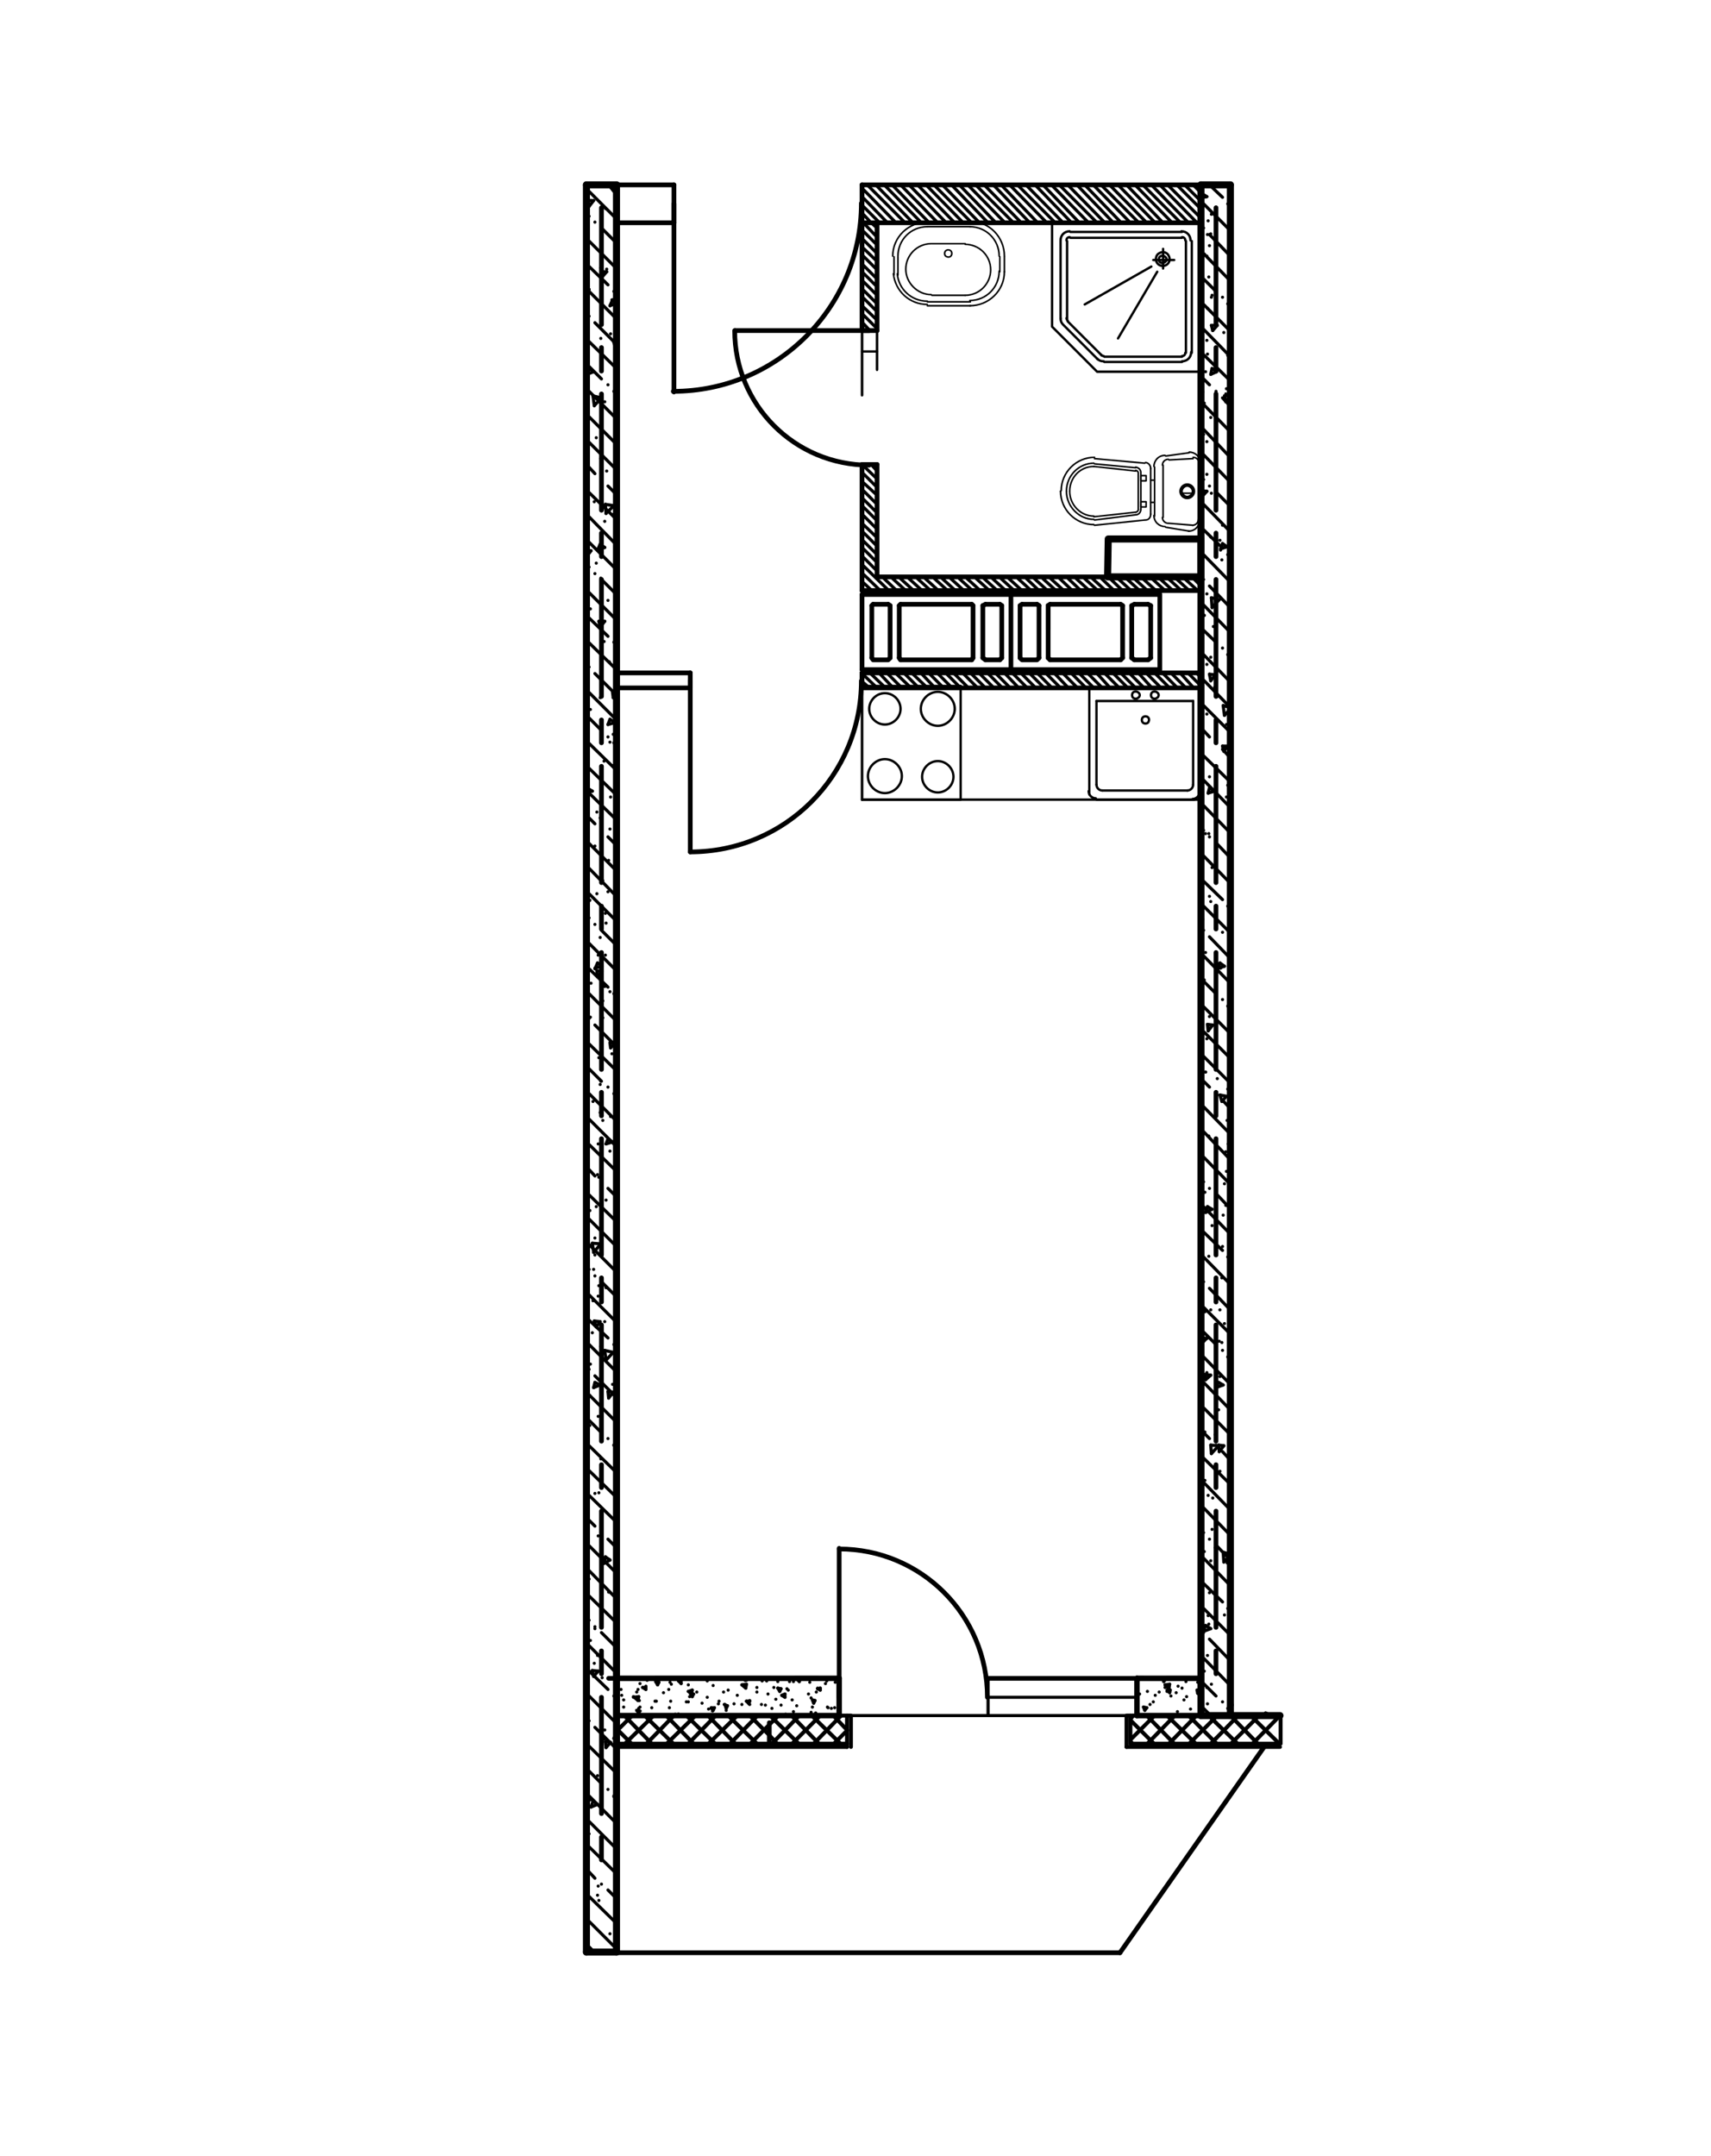 <?xml version="1.0" encoding="utf-8"?>
<!-- Generator: Adobe Illustrator 26.2.1, SVG Export Plug-In . SVG Version: 6.00 Build 0)  -->
<svg version="1.1" id="Слой_1" xmlns="http://www.w3.org/2000/svg" xmlns:xlink="http://www.w3.org/1999/xlink" x="0px" y="0px"
	 viewBox="0 0 262 330" style="enable-background:new 0 0 262 330;" xml:space="preserve">
<style type="text/css">
	.st0{fill:none;stroke:#000000;stroke-width:0.6;stroke-linecap:round;stroke-linejoin:round;stroke-miterlimit:10;}
	.st1{fill:none;stroke:#000000;stroke-width:0.72;stroke-linecap:round;stroke-linejoin:round;stroke-miterlimit:10;}
	.st2{fill:none;stroke:#000000;stroke-width:1.08;stroke-linecap:round;stroke-linejoin:round;stroke-miterlimit:10;}
	.st3{fill:none;stroke:#000000;stroke-width:0.48;stroke-linecap:round;stroke-linejoin:round;stroke-miterlimit:10;}
	.st4{fill:none;stroke:#000000;stroke-width:0.36;stroke-linecap:round;stroke-linejoin:round;stroke-miterlimit:10;}
	.st5{fill:none;stroke:#000000;stroke-width:0.84;stroke-linecap:round;stroke-linejoin:round;stroke-miterlimit:10;}
	.st6{fill:none;stroke:#000000;stroke-width:0.24;stroke-linecap:round;stroke-linejoin:round;stroke-miterlimit:10;}
</style>
<line class="st0" x1="186.2" y1="266.9" x2="186.2" y2="266.8"/>
<line class="st0" x1="189.5" y1="266.9" x2="186.2" y2="263.7"/>
<line class="st0" x1="192.6" y1="266.9" x2="188.4" y2="262.6"/>
<line class="st0" x1="195.9" y1="266.9" x2="191.5" y2="262.6"/>
<line class="st0" x1="196" y1="262.6" x2="191.8" y2="266.9"/>
<line class="st0" x1="192.8" y1="262.6" x2="188.5" y2="266.9"/>
<line class="st0" x1="189.6" y1="262.6" x2="186.2" y2="266.1"/>
<line class="st0" x1="186.3" y1="262.6" x2="186.2" y2="262.8"/>
<line class="st1" x1="186.2" y1="256.2" x2="186.2" y2="252.7"/>
<line class="st1" x1="186.2" y1="249.1" x2="186.2" y2="231.3"/>
<line class="st1" x1="186.2" y1="227.7" x2="186.2" y2="224.2"/>
<line class="st1" x1="186.2" y1="220.6" x2="186.2" y2="202.8"/>
<line class="st1" x1="186.2" y1="199.3" x2="186.2" y2="195.6"/>
<line class="st1" x1="186.2" y1="192.1" x2="186.2" y2="174.3"/>
<line class="st1" x1="186.2" y1="170.8" x2="186.2" y2="167.2"/>
<line class="st1" x1="186.2" y1="163.7" x2="186.2" y2="145.8"/>
<line class="st1" x1="186.2" y1="142.2" x2="186.2" y2="138.7"/>
<line class="st1" x1="186.2" y1="135.1" x2="186.2" y2="117.3"/>
<line class="st1" x1="186.2" y1="113.7" x2="186.2" y2="110.2"/>
<line class="st1" x1="186.2" y1="106.6" x2="186.2" y2="88.7"/>
<line class="st1" x1="186.2" y1="85.2" x2="186.2" y2="81.6"/>
<line class="st1" x1="186.2" y1="78.1" x2="186.2" y2="60.3"/>
<line class="st1" x1="186.2" y1="56.8" x2="186.2" y2="53.2"/>
<line class="st1" x1="186.2" y1="49.7" x2="186.2" y2="31.8"/>
<line class="st1" x1="160.5" y1="96.2" x2="160.5" y2="92.7"/>
<line class="st1" x1="117.8" y1="267.3" x2="117.8" y2="263.7"/>
<line class="st1" x1="92.1" y1="284.7" x2="92.1" y2="281.2"/>
<line class="st1" x1="92.1" y1="277.6" x2="92.1" y2="259.8"/>
<line class="st1" x1="92.1" y1="256.2" x2="92.1" y2="252.7"/>
<line class="st1" x1="92.1" y1="249.1" x2="92.1" y2="231.3"/>
<line class="st1" x1="92.1" y1="227.7" x2="92.1" y2="224.2"/>
<line class="st1" x1="92.1" y1="220.6" x2="92.1" y2="202.8"/>
<line class="st1" x1="92.1" y1="199.3" x2="92.1" y2="195.6"/>
<line class="st1" x1="92.1" y1="192.1" x2="92.1" y2="174.3"/>
<line class="st1" x1="92.1" y1="170.8" x2="92.1" y2="167.2"/>
<line class="st1" x1="92.1" y1="163.7" x2="92.1" y2="145.8"/>
<line class="st1" x1="92.1" y1="142.2" x2="92.1" y2="138.7"/>
<line class="st1" x1="92.1" y1="135.1" x2="92.1" y2="117.3"/>
<line class="st1" x1="92.1" y1="113.7" x2="92.1" y2="110.2"/>
<line class="st1" x1="92.1" y1="106.6" x2="92.1" y2="88.7"/>
<line class="st1" x1="92.1" y1="85.2" x2="92.1" y2="81.6"/>
<line class="st1" x1="92.1" y1="78.1" x2="92.1" y2="60.3"/>
<line class="st1" x1="92.1" y1="56.8" x2="92.1" y2="53.2"/>
<line class="st1" x1="92.1" y1="49.7" x2="92.1" y2="31.8"/>
<line class="st0" x1="173.4" y1="266.9" x2="173.1" y2="266.5"/>
<line class="st0" x1="176.7" y1="266.9" x2="173.1" y2="263.3"/>
<line class="st0" x1="179.8" y1="266.9" x2="175.6" y2="262.6"/>
<line class="st0" x1="183.1" y1="266.9" x2="178.7" y2="262.6"/>
<line class="st0" x1="186.2" y1="266.8" x2="182" y2="262.6"/>
<line class="st0" x1="186.2" y1="263.7" x2="185.1" y2="262.6"/>
<line class="st0" x1="186.2" y1="266.1" x2="185.4" y2="266.9"/>
<line class="st0" x1="186.2" y1="262.8" x2="182.1" y2="266.9"/>
<line class="st0" x1="183.2" y1="262.6" x2="179" y2="266.9"/>
<line class="st0" x1="179.9" y1="262.6" x2="175.7" y2="266.9"/>
<line class="st0" x1="176.8" y1="262.6" x2="173.1" y2="266.3"/>
<line class="st0" x1="173.5" y1="262.6" x2="173.1" y2="263.2"/>
<line class="st0" x1="96.7" y1="266.9" x2="94.4" y2="264.6"/>
<line class="st0" x1="99.8" y1="266.9" x2="95.6" y2="262.6"/>
<line class="st0" x1="103.1" y1="266.9" x2="98.7" y2="262.6"/>
<line class="st0" x1="106.2" y1="266.9" x2="102" y2="262.6"/>
<line class="st0" x1="109.5" y1="266.9" x2="105.1" y2="262.6"/>
<line class="st0" x1="112.6" y1="266.9" x2="108.4" y2="262.6"/>
<line class="st0" x1="115.9" y1="266.9" x2="111.5" y2="262.6"/>
<line class="st0" x1="117.8" y1="265.6" x2="114.8" y2="262.6"/>
<line class="st0" x1="117.8" y1="264" x2="114.9" y2="266.9"/>
<line class="st0" x1="116" y1="262.6" x2="111.8" y2="266.9"/>
<line class="st0" x1="112.9" y1="262.6" x2="108.5" y2="266.9"/>
<line class="st0" x1="109.6" y1="262.6" x2="105.4" y2="266.9"/>
<line class="st0" x1="106.5" y1="262.6" x2="102.1" y2="266.9"/>
<line class="st0" x1="103.2" y1="262.6" x2="99" y2="266.9"/>
<line class="st0" x1="100.1" y1="262.6" x2="95.7" y2="266.9"/>
<line class="st0" x1="96.8" y1="262.6" x2="94.4" y2="265"/>
<line class="st0" x1="119" y1="266.9" x2="117.8" y2="265.6"/>
<line class="st0" x1="122.3" y1="266.9" x2="117.9" y2="262.6"/>
<line class="st0" x1="125.4" y1="266.9" x2="121.2" y2="262.6"/>
<line class="st0" x1="128.7" y1="266.9" x2="124.3" y2="262.6"/>
<line class="st0" x1="129.7" y1="264.8" x2="127.6" y2="262.6"/>
<line class="st0" x1="129.7" y1="264.9" x2="127.7" y2="266.9"/>
<line class="st0" x1="128.8" y1="262.6" x2="124.6" y2="266.9"/>
<line class="st0" x1="125.6" y1="262.6" x2="121.3" y2="266.9"/>
<line class="st0" x1="122.4" y1="262.6" x2="118.2" y2="266.9"/>
<line class="st0" x1="119.2" y1="262.6" x2="117.8" y2="264"/>
<line class="st1" x1="93.2" y1="256.9" x2="96.7" y2="256.9"/>
<line class="st1" x1="100.3" y1="256.9" x2="118" y2="256.9"/>
<line class="st1" x1="121.7" y1="256.9" x2="125.3" y2="256.9"/>
<line class="st1" x1="151.2" y1="256.9" x2="175.1" y2="256.9"/>
<line class="st1" x1="178.6" y1="256.9" x2="182.2" y2="256.9"/>
<line class="st2" x1="94.4" y1="298.8" x2="94.4" y2="28.3"/>
<line class="st1" x1="132" y1="90.4" x2="132" y2="71.1"/>
<line class="st3" x1="132.8" y1="105" x2="132" y2="104.3"/>
<line class="st3" x1="134" y1="105" x2="132" y2="103.1"/>
<line class="st3" x1="135.3" y1="105" x2="133.2" y2="103"/>
<line class="st3" x1="136.5" y1="105" x2="134.6" y2="103"/>
<line class="st3" x1="137.8" y1="105" x2="135.8" y2="103"/>
<line class="st3" x1="139.2" y1="105" x2="137.1" y2="103"/>
<line class="st3" x1="140.4" y1="105" x2="138.4" y2="103"/>
<line class="st3" x1="141.7" y1="105" x2="139.6" y2="103"/>
<line class="st3" x1="142.9" y1="105" x2="141" y2="103"/>
<line class="st3" x1="144.2" y1="105" x2="142.2" y2="103"/>
<line class="st3" x1="145.5" y1="105" x2="143.5" y2="103"/>
<line class="st3" x1="147.1" y1="105.3" x2="147.1" y2="105.3"/>
<line class="st3" x1="132.3" y1="90.4" x2="132" y2="90.2"/>
<line class="st3" x1="146.8" y1="105" x2="144.8" y2="103"/>
<line class="st3" x1="148.3" y1="105.3" x2="146" y2="103"/>
<line class="st3" x1="133.5" y1="90.4" x2="132" y2="89"/>
<line class="st3" x1="149.7" y1="105.3" x2="147.4" y2="103"/>
<line class="st3" x1="134.8" y1="90.4" x2="132" y2="87.7"/>
<line class="st3" x1="150.9" y1="105.3" x2="148.6" y2="103"/>
<line class="st3" x1="136.1" y1="90.4" x2="132" y2="86.4"/>
<line class="st3" x1="152.2" y1="105.3" x2="149.9" y2="103"/>
<line class="st3" x1="134.3" y1="87.4" x2="132" y2="85.1"/>
<line class="st3" x1="137.3" y1="90.4" x2="135.1" y2="88.3"/>
<line class="st3" x1="153.5" y1="105.3" x2="151.2" y2="103"/>
<line class="st3" x1="134.3" y1="86.1" x2="132" y2="83.8"/>
<line class="st3" x1="138.7" y1="90.4" x2="136.4" y2="88.3"/>
<line class="st3" x1="154.7" y1="105.3" x2="152.4" y2="103"/>
<line class="st3" x1="134.3" y1="84.9" x2="132" y2="82.6"/>
<line class="st3" x1="139.9" y1="90.4" x2="137.6" y2="88.3"/>
<line class="st3" x1="156" y1="105.3" x2="153.8" y2="103"/>
<line class="st3" x1="134.3" y1="83.6" x2="132" y2="81.3"/>
<line class="st3" x1="141.2" y1="90.4" x2="138.9" y2="88.3"/>
<line class="st3" x1="157.3" y1="105.3" x2="155" y2="103"/>
<line class="st3" x1="134.3" y1="82.3" x2="132" y2="80.1"/>
<line class="st3" x1="142.5" y1="90.4" x2="140.2" y2="88.3"/>
<line class="st3" x1="158.6" y1="105.3" x2="156.3" y2="103"/>
<line class="st3" x1="134.3" y1="81" x2="132" y2="78.7"/>
<line class="st3" x1="143.7" y1="90.4" x2="141.4" y2="88.3"/>
<line class="st3" x1="159.9" y1="105.3" x2="157.6" y2="103"/>
<line class="st3" x1="134.3" y1="79.7" x2="132" y2="77.4"/>
<line class="st3" x1="145.1" y1="90.4" x2="142.8" y2="88.3"/>
<line class="st3" x1="161.1" y1="105.3" x2="158.8" y2="103"/>
<line class="st3" x1="134.3" y1="78.5" x2="132" y2="76.2"/>
<line class="st3" x1="146.3" y1="90.4" x2="144" y2="88.3"/>
<line class="st3" x1="162.4" y1="105.3" x2="160.1" y2="103"/>
<line class="st3" x1="134.3" y1="77.2" x2="132" y2="74.9"/>
<line class="st3" x1="147.6" y1="90.4" x2="145.3" y2="88.3"/>
<line class="st3" x1="163.6" y1="105.3" x2="161.4" y2="103"/>
<line class="st3" x1="134.3" y1="75.8" x2="132" y2="73.7"/>
<line class="st3" x1="148.9" y1="90.4" x2="146.6" y2="88.3"/>
<line class="st3" x1="165" y1="105.3" x2="162.7" y2="103"/>
<line class="st3" x1="134.3" y1="74.6" x2="132" y2="72.3"/>
<line class="st3" x1="150.1" y1="90.4" x2="147.8" y2="88.3"/>
<line class="st3" x1="166.3" y1="105.3" x2="164" y2="103"/>
<line class="st3" x1="134.3" y1="73.3" x2="132" y2="71.1"/>
<line class="st3" x1="151.5" y1="90.4" x2="149.2" y2="88.3"/>
<line class="st3" x1="167.5" y1="105.3" x2="165.2" y2="103"/>
<line class="st3" x1="134.3" y1="72.1" x2="133.4" y2="71.1"/>
<line class="st3" x1="152.7" y1="90.4" x2="150.4" y2="88.3"/>
<line class="st3" x1="168.8" y1="105.3" x2="166.5" y2="103"/>
<line class="st3" x1="154" y1="90.4" x2="151.7" y2="88.3"/>
<line class="st3" x1="170" y1="105.3" x2="167.9" y2="103"/>
<line class="st3" x1="155.3" y1="90.4" x2="153" y2="88.3"/>
<line class="st3" x1="171.4" y1="105.3" x2="169.1" y2="103"/>
<line class="st3" x1="156.5" y1="90.4" x2="154.2" y2="88.3"/>
<line class="st3" x1="172.7" y1="105.3" x2="170.4" y2="103"/>
<line class="st3" x1="157.9" y1="90.4" x2="155.6" y2="88.3"/>
<line class="st3" x1="173.9" y1="105.3" x2="171.6" y2="103"/>
<line class="st3" x1="159.1" y1="90.4" x2="156.9" y2="88.3"/>
<line class="st3" x1="175.2" y1="105.3" x2="172.9" y2="103"/>
<line class="st3" x1="160.4" y1="90.4" x2="158.1" y2="88.3"/>
<line class="st3" x1="176.4" y1="105.3" x2="174.3" y2="103"/>
<line class="st3" x1="161.7" y1="90.4" x2="159.4" y2="88.3"/>
<line class="st3" x1="177.8" y1="105.3" x2="175.5" y2="103"/>
<line class="st3" x1="162.9" y1="90.4" x2="160.6" y2="88.3"/>
<line class="st3" x1="179.1" y1="105.3" x2="176.8" y2="103"/>
<line class="st3" x1="164.2" y1="90.4" x2="162" y2="88.3"/>
<line class="st3" x1="180.3" y1="105.3" x2="178" y2="103"/>
<line class="st3" x1="165.5" y1="90.4" x2="163.3" y2="88.3"/>
<line class="st3" x1="181.6" y1="105.3" x2="179.3" y2="103"/>
<line class="st3" x1="166.8" y1="90.4" x2="164.5" y2="88.3"/>
<line class="st3" x1="182.8" y1="105.3" x2="180.7" y2="103"/>
<line class="st3" x1="168.1" y1="90.4" x2="165.8" y2="88.3"/>
<line class="st3" x1="183.9" y1="105" x2="181.9" y2="103"/>
<line class="st3" x1="169.3" y1="90.4" x2="167" y2="88.3"/>
<line class="st3" x1="183.9" y1="103.7" x2="183.2" y2="103"/>
<line class="st3" x1="170.6" y1="90.4" x2="168.4" y2="88.3"/>
<line class="st3" x1="171.9" y1="90.4" x2="169.7" y2="88.3"/>
<line class="st3" x1="132" y1="50.6" x2="132" y2="50.6"/>
<line class="st3" x1="173.2" y1="90.4" x2="170.9" y2="88.3"/>
<line class="st3" x1="133.2" y1="50.6" x2="132" y2="49.3"/>
<line class="st3" x1="174.5" y1="90.4" x2="172.2" y2="88.3"/>
<line class="st3" x1="134.3" y1="50.3" x2="132" y2="48"/>
<line class="st3" x1="175.7" y1="90.4" x2="173.4" y2="88.3"/>
<line class="st3" x1="134.3" y1="49" x2="132" y2="46.8"/>
<line class="st3" x1="177" y1="90.4" x2="174.7" y2="88.3"/>
<line class="st3" x1="134.3" y1="47.7" x2="132" y2="45.4"/>
<line class="st3" x1="178.4" y1="90.4" x2="176.1" y2="88.3"/>
<line class="st3" x1="134.3" y1="46.5" x2="132" y2="44.2"/>
<line class="st3" x1="179.6" y1="90.4" x2="177.3" y2="88.3"/>
<line class="st3" x1="134.3" y1="45.2" x2="132" y2="42.9"/>
<line class="st3" x1="180.9" y1="90.4" x2="178.6" y2="88.3"/>
<line class="st3" x1="134.3" y1="43.9" x2="132" y2="41.6"/>
<line class="st3" x1="182.1" y1="90.4" x2="179.8" y2="88.3"/>
<line class="st3" x1="134.3" y1="42.7" x2="132" y2="40.4"/>
<line class="st3" x1="183.4" y1="90.4" x2="181.1" y2="88.3"/>
<line class="st3" x1="134.3" y1="41.3" x2="132" y2="39"/>
<line class="st3" x1="183.9" y1="89.7" x2="182.5" y2="88.3"/>
<line class="st3" x1="134.3" y1="40" x2="132" y2="37.8"/>
<line class="st3" x1="183.9" y1="88.4" x2="183.7" y2="88.3"/>
<line class="st3" x1="134.3" y1="38.8" x2="132" y2="36.5"/>
<line class="st3" x1="134.3" y1="37.5" x2="132" y2="35.2"/>
<polyline class="st3" points="134.3,36.3 132.2,34.1 132,34 "/>
<polyline class="st3" points="134.3,34.9 133.4,34.1 132,32.6 "/>
<line class="st3" x1="134.7" y1="34.1" x2="132" y2="31.4"/>
<line class="st3" x1="135.9" y1="34.1" x2="132" y2="30.1"/>
<line class="st3" x1="137.2" y1="34.1" x2="132" y2="28.8"/>
<line class="st3" x1="138.6" y1="34.1" x2="132.8" y2="28.3"/>
<line class="st3" x1="139.8" y1="34.1" x2="134.1" y2="28.3"/>
<line class="st3" x1="141.1" y1="34.1" x2="135.4" y2="28.3"/>
<line class="st3" x1="142.3" y1="34.1" x2="136.6" y2="28.3"/>
<line class="st3" x1="143.6" y1="34.1" x2="137.9" y2="28.3"/>
<line class="st3" x1="144.9" y1="34.1" x2="139.2" y2="28.3"/>
<line class="st3" x1="146.2" y1="34.1" x2="140.5" y2="28.3"/>
<line class="st3" x1="147.5" y1="34.1" x2="141.8" y2="28.3"/>
<line class="st3" x1="148.8" y1="34.1" x2="143" y2="28.3"/>
<line class="st3" x1="150" y1="34.1" x2="144.3" y2="28.3"/>
<line class="st3" x1="151.3" y1="34.1" x2="145.7" y2="28.3"/>
<line class="st3" x1="152.5" y1="34.1" x2="146.9" y2="28.3"/>
<line class="st3" x1="153.9" y1="34.1" x2="148.2" y2="28.3"/>
<line class="st3" x1="155.2" y1="34.1" x2="149.4" y2="28.3"/>
<line class="st3" x1="156.4" y1="34.1" x2="150.7" y2="28.3"/>
<line class="st3" x1="157.7" y1="34.1" x2="152.1" y2="28.3"/>
<line class="st3" x1="158.9" y1="34.1" x2="153.3" y2="28.3"/>
<line class="st3" x1="160.3" y1="34.1" x2="154.6" y2="28.3"/>
<line class="st3" x1="161.6" y1="34.1" x2="155.8" y2="28.3"/>
<line class="st3" x1="162.8" y1="34.1" x2="157.1" y2="28.3"/>
<line class="st3" x1="164.1" y1="34.1" x2="158.5" y2="28.3"/>
<line class="st3" x1="165.3" y1="34.1" x2="159.7" y2="28.3"/>
<line class="st3" x1="166.7" y1="34.1" x2="161" y2="28.3"/>
<line class="st3" x1="168" y1="34.1" x2="162.2" y2="28.3"/>
<line class="st3" x1="169.2" y1="34.1" x2="163.5" y2="28.3"/>
<line class="st3" x1="170.5" y1="34.1" x2="164.9" y2="28.3"/>
<line class="st3" x1="171.7" y1="34.1" x2="166.1" y2="28.3"/>
<line class="st3" x1="173.1" y1="34.1" x2="167.4" y2="28.3"/>
<line class="st3" x1="174.4" y1="34.1" x2="168.6" y2="28.3"/>
<line class="st3" x1="175.6" y1="34.1" x2="169.9" y2="28.3"/>
<line class="st3" x1="176.9" y1="34.1" x2="171.2" y2="28.3"/>
<line class="st3" x1="178.1" y1="34.1" x2="172.5" y2="28.3"/>
<line class="st3" x1="179.5" y1="34.1" x2="173.8" y2="28.3"/>
<line class="st3" x1="180.8" y1="34.1" x2="175" y2="28.3"/>
<line class="st3" x1="182" y1="34.1" x2="176.3" y2="28.3"/>
<line class="st3" x1="183.3" y1="34.1" x2="177.6" y2="28.3"/>
<line class="st3" x1="183.9" y1="33.4" x2="178.8" y2="28.3"/>
<line class="st3" x1="183.9" y1="32" x2="180.2" y2="28.3"/>
<line class="st3" x1="183.9" y1="30.8" x2="181.4" y2="28.3"/>
<line class="st3" x1="183.9" y1="29.5" x2="182.7" y2="28.3"/>
<line class="st1" x1="132" y1="50.6" x2="132" y2="28.3"/>
<line class="st1" x1="103.2" y1="34.1" x2="103.2" y2="28.3"/>
<line class="st1" x1="134.3" y1="88.3" x2="134.3" y2="71.1"/>
<line class="st1" x1="134.3" y1="50.6" x2="134.3" y2="34.1"/>
<line class="st2" x1="89.8" y1="298.8" x2="89.8" y2="28.3"/>
<line class="st2" x1="89.8" y1="298.8" x2="94.4" y2="298.8"/>
<line class="st4" x1="89.8" y1="228.8" x2="89.8" y2="227.9"/>
<line class="st2" x1="188.4" y1="262.6" x2="188.4" y2="28.3"/>
<line class="st2" x1="183.9" y1="262.6" x2="183.9" y2="28.3"/>
<line class="st3" x1="93.5" y1="266.7" x2="92.8" y2="267.5"/>
<line class="st3" x1="91.6" y1="255.8" x2="90.9" y2="256.6"/>
<line class="st3" x1="93.9" y1="213.1" x2="93.2" y2="214"/>
<line class="st3" x1="91.9" y1="202.3" x2="91.3" y2="203.1"/>
<line class="st3" x1="89.9" y1="191.4" x2="89.8" y2="191.4"/>
<line class="st3" x1="94.3" y1="159.6" x2="93.5" y2="160.4"/>
<line class="st3" x1="92.2" y1="148.7" x2="91.5" y2="149.5"/>
<line class="st3" x1="90.3" y1="137.8" x2="89.8" y2="138.3"/>
<line class="st3" x1="94.4" y1="106.4" x2="93.9" y2="106.8"/>
<line class="st3" x1="92.6" y1="95.1" x2="91.9" y2="96"/>
<line class="st3" x1="90.5" y1="84.3" x2="89.9" y2="85.1"/>
<line class="st3" x1="94.4" y1="53.2" x2="94.3" y2="53.4"/>
<line class="st3" x1="92.9" y1="41.6" x2="92.2" y2="42.4"/>
<line class="st3" x1="90.9" y1="30.7" x2="90.2" y2="31.6"/>
<line class="st3" x1="93.5" y1="266.7" x2="92.7" y2="266.6"/>
<line class="st3" x1="91.6" y1="255.8" x2="90.7" y2="255.7"/>
<line class="st3" x1="93.9" y1="213.1" x2="93.1" y2="213"/>
<line class="st3" x1="91.9" y1="202.3" x2="91" y2="202.2"/>
<line class="st3" x1="89.9" y1="191.4" x2="89.8" y2="191.3"/>
<line class="st3" x1="94.3" y1="159.6" x2="93.4" y2="159.6"/>
<line class="st3" x1="92.2" y1="148.7" x2="91.4" y2="148.6"/>
<line class="st3" x1="90.3" y1="137.8" x2="89.8" y2="137.7"/>
<line class="st3" x1="94.4" y1="106" x2="93.8" y2="106"/>
<line class="st3" x1="92.6" y1="95.1" x2="91.7" y2="95.1"/>
<line class="st3" x1="90.5" y1="84.3" x2="89.8" y2="84.2"/>
<line class="st3" x1="94.4" y1="52.4" x2="94" y2="52.4"/>
<line class="st3" x1="92.9" y1="41.6" x2="92.1" y2="41.6"/>
<line class="st3" x1="90.9" y1="30.7" x2="90.1" y2="30.7"/>
<line class="st3" x1="90" y1="30.7" x2="90.2" y2="31.6"/>
<line class="st3" x1="92.1" y1="41.6" x2="92.2" y2="42.4"/>
<line class="st3" x1="94" y1="52.4" x2="94.3" y2="53.4"/>
<line class="st3" x1="89.8" y1="84.8" x2="89.9" y2="85.1"/>
<line class="st3" x1="91.7" y1="95.1" x2="91.9" y2="96"/>
<line class="st3" x1="93.8" y1="106" x2="93.9" y2="106.8"/>
<line class="st3" x1="91.4" y1="148.6" x2="91.5" y2="149.5"/>
<line class="st3" x1="93.4" y1="159.6" x2="93.5" y2="160.4"/>
<line class="st3" x1="91" y1="202.2" x2="91.3" y2="203.1"/>
<line class="st3" x1="93.1" y1="213" x2="93.2" y2="214"/>
<line class="st3" x1="90.7" y1="255.7" x2="90.9" y2="256.6"/>
<line class="st3" x1="92.7" y1="266.6" x2="92.8" y2="267.5"/>
<line class="st3" x1="93.9" y1="207" x2="92.8" y2="208.2"/>
<line class="st3" x1="92" y1="190.4" x2="90.9" y2="191.7"/>
<line class="st3" x1="90" y1="174" x2="89.8" y2="174.3"/>
<line class="st3" x1="94" y1="77.4" x2="92.8" y2="78.6"/>
<line class="st3" x1="92.1" y1="60.9" x2="91" y2="62.1"/>
<line class="st3" x1="90.2" y1="44.3" x2="89.8" y2="44.7"/>
<line class="st3" x1="90.8" y1="60.6" x2="91" y2="62.1"/>
<line class="st3" x1="92.7" y1="77.2" x2="92.8" y2="78.6"/>
<line class="st3" x1="90.7" y1="190.3" x2="90.9" y2="191.7"/>
<line class="st3" x1="92.6" y1="206.7" x2="92.8" y2="208.2"/>
<line class="st3" x1="93.9" y1="207" x2="92.6" y2="206.7"/>
<line class="st3" x1="92" y1="190.4" x2="90.7" y2="190.3"/>
<line class="st3" x1="90" y1="174" x2="89.8" y2="173.9"/>
<line class="st3" x1="94" y1="77.4" x2="92.7" y2="77.2"/>
<line class="st3" x1="92.1" y1="60.9" x2="90.8" y2="60.6"/>
<line class="st3" x1="90.2" y1="44.3" x2="89.8" y2="44.3"/>
<line class="st3" x1="91.5" y1="276.2" x2="90.5" y2="276.6"/>
<line class="st3" x1="94.4" y1="266" x2="94" y2="266.1"/>
<line class="st3" x1="89.9" y1="249.3" x2="89.8" y2="249.4"/>
<line class="st3" x1="93.4" y1="238.8" x2="92.5" y2="239.3"/>
<line class="st3" x1="91.9" y1="212" x2="90.9" y2="212.4"/>
<line class="st3" x1="94.4" y1="201.9" x2="94.4" y2="201.9"/>
<line class="st3" x1="90.3" y1="185.3" x2="89.8" y2="185.4"/>
<line class="st3" x1="93.8" y1="174.8" x2="92.8" y2="175.1"/>
<line class="st3" x1="92.2" y1="147.9" x2="91.1" y2="148.2"/>
<line class="st3" x1="90.7" y1="121.1" x2="89.8" y2="121.3"/>
<line class="st3" x1="94.2" y1="110.6" x2="93.1" y2="110.9"/>
<line class="st3" x1="92.6" y1="83.8" x2="91.5" y2="84.2"/>
<line class="st3" x1="90.9" y1="56.9" x2="89.9" y2="57.3"/>
<line class="st3" x1="94.4" y1="46.4" x2="93.4" y2="46.8"/>
<line class="st3" x1="91.5" y1="276.2" x2="90.8" y2="275.7"/>
<line class="st3" x1="94.4" y1="265.3" x2="94.4" y2="265.3"/>
<line class="st3" x1="89.9" y1="249.3" x2="89.8" y2="249.3"/>
<line class="st3" x1="93.4" y1="238.8" x2="92.7" y2="238.3"/>
<line class="st3" x1="91.9" y1="212" x2="91.1" y2="211.6"/>
<line class="st3" x1="90.3" y1="185.3" x2="89.8" y2="184.9"/>
<line class="st3" x1="93.8" y1="174.8" x2="93.1" y2="174.3"/>
<line class="st3" x1="92.2" y1="147.9" x2="91.5" y2="147.4"/>
<line class="st3" x1="90.7" y1="121.1" x2="89.9" y2="120.6"/>
<line class="st3" x1="94.2" y1="110.6" x2="93.4" y2="110.1"/>
<line class="st3" x1="92.6" y1="83.8" x2="91.9" y2="83.3"/>
<line class="st3" x1="90.9" y1="56.9" x2="90.2" y2="56.4"/>
<line class="st3" x1="94.4" y1="46.4" x2="93.8" y2="45.9"/>
<line class="st3" x1="94.4" y1="265.3" x2="94" y2="266.1"/>
<line class="st3" x1="90.8" y1="275.7" x2="90.5" y2="276.6"/>
<line class="st3" x1="92.7" y1="238.3" x2="92.5" y2="239.3"/>
<line class="st3" x1="94.4" y1="201.9" x2="94.4" y2="201.9"/>
<line class="st3" x1="91.1" y1="211.6" x2="90.9" y2="212.4"/>
<line class="st3" x1="93.1" y1="174.3" x2="92.8" y2="175.1"/>
<line class="st3" x1="91.5" y1="147.4" x2="91.1" y2="148.3"/>
<line class="st3" x1="93.4" y1="110.1" x2="93.1" y2="110.9"/>
<line class="st3" x1="89.9" y1="120.6" x2="89.8" y2="120.7"/>
<line class="st3" x1="91.9" y1="83.3" x2="91.5" y2="84.2"/>
<line class="st3" x1="93.8" y1="45.9" x2="93.4" y2="46.8"/>
<line class="st3" x1="90.2" y1="56.4" x2="89.9" y2="57.3"/>
<line class="st3" x1="89.9" y1="223.3" x2="89.9" y2="223.3"/>
<line class="st3" x1="90" y1="218.4" x2="90" y2="218.4"/>
<line class="st3" x1="90.3" y1="213.6" x2="90.3" y2="213.6"/>
<line class="st3" x1="90.4" y1="208.8" x2="90.4" y2="208.8"/>
<line class="st3" x1="90.7" y1="204" x2="90.7" y2="204"/>
<line class="st3" x1="90.8" y1="199.1" x2="90.8" y2="199.1"/>
<line class="st3" x1="90.9" y1="194.3" x2="90.9" y2="194.3"/>
<line class="st3" x1="91.1" y1="189.5" x2="91.1" y2="189.5"/>
<line class="st3" x1="91.3" y1="184.7" x2="91.3" y2="184.7"/>
<line class="st3" x1="91.5" y1="179.8" x2="91.5" y2="179.8"/>
<line class="st3" x1="91.6" y1="175.1" x2="91.6" y2="175.1"/>
<line class="st3" x1="91.9" y1="170.3" x2="91.9" y2="170.3"/>
<line class="st3" x1="92" y1="165.5" x2="92" y2="165.5"/>
<line class="st3" x1="92.2" y1="160.6" x2="92.2" y2="160.6"/>
<line class="st3" x1="92.3" y1="155.8" x2="92.3" y2="155.8"/>
<line class="st3" x1="92.6" y1="151" x2="92.6" y2="151"/>
<line class="st3" x1="92.7" y1="146.2" x2="92.7" y2="146.2"/>
<line class="st3" x1="92.8" y1="141.3" x2="92.8" y2="141.3"/>
<line class="st3" x1="93.1" y1="136.5" x2="93.1" y2="136.5"/>
<line class="st3" x1="93.2" y1="131.7" x2="93.2" y2="131.7"/>
<line class="st3" x1="93.4" y1="126.9" x2="93.4" y2="126.9"/>
<line class="st3" x1="93.5" y1="122" x2="93.5" y2="122"/>
<line class="st3" x1="93.8" y1="117.2" x2="93.8" y2="117.2"/>
<line class="st3" x1="93.9" y1="112.4" x2="93.9" y2="112.4"/>
<line class="st3" x1="94.2" y1="107.6" x2="94.2" y2="107.6"/>
<line class="st3" x1="94.3" y1="102.7" x2="94.3" y2="102.7"/>
<line class="st3" x1="93.4" y1="296" x2="93.4" y2="296"/>
<line class="st3" x1="91.7" y1="290.9" x2="91.7" y2="290.9"/>
<line class="st3" x1="90.2" y1="280.7" x2="90.2" y2="280.7"/>
<line class="st3" x1="94" y1="275" x2="94" y2="275"/>
<line class="st3" x1="90.4" y1="275.5" x2="90.4" y2="275.5"/>
<line class="st3" x1="94.2" y1="269.8" x2="94.2" y2="269.8"/>
<line class="st3" x1="92.6" y1="264.8" x2="92.6" y2="264.8"/>
<line class="st3" x1="91" y1="254.6" x2="91" y2="254.6"/>
<line class="st3" x1="91.1" y1="249.3" x2="91.1" y2="249.3"/>
<line class="st3" x1="93.3" y1="238.7" x2="93.3" y2="238.7"/>
<line class="st3" x1="91.7" y1="228.5" x2="91.7" y2="228.5"/>
<line class="st3" x1="92" y1="223.3" x2="92" y2="223.3"/>
<line class="st3" x1="90.3" y1="218.2" x2="90.3" y2="218.2"/>
<line class="st3" x1="94.2" y1="212.5" x2="94.2" y2="212.5"/>
<line class="st3" x1="92.6" y1="202.3" x2="92.6" y2="202.3"/>
<line class="st3" x1="92.8" y1="197.1" x2="92.8" y2="197.1"/>
<line class="st3" x1="91.1" y1="192.1" x2="91.1" y2="192.1"/>
<line class="st3" x1="93.4" y1="176.2" x2="93.4" y2="176.2"/>
<line class="st3" x1="93.5" y1="170.9" x2="93.5" y2="170.9"/>
<line class="st3" x1="91.9" y1="166" x2="91.9" y2="166"/>
<line class="st3" x1="90.4" y1="155.7" x2="90.4" y2="155.7"/>
<line class="st3" x1="94.2" y1="150" x2="94.2" y2="150"/>
<line class="st3" x1="90.5" y1="150.5" x2="90.5" y2="150.5"/>
<line class="st3" x1="94.4" y1="144.7" x2="94.4" y2="144.7"/>
<line class="st3" x1="92.7" y1="139.8" x2="92.7" y2="139.8"/>
<line class="st3" x1="91.1" y1="129.5" x2="91.1" y2="129.5"/>
<line class="st3" x1="91.4" y1="124.3" x2="91.4" y2="124.3"/>
<line class="st3" x1="93.4" y1="113.6" x2="93.4" y2="113.6"/>
<line class="st3" x1="92" y1="103.5" x2="92" y2="103.5"/>
<line class="st3" x1="92.1" y1="98.2" x2="92.1" y2="98.2"/>
<line class="st3" x1="90.4" y1="93.2" x2="90.4" y2="93.2"/>
<line class="st3" x1="94.3" y1="87.5" x2="94.3" y2="87.5"/>
<line class="st3" x1="92.7" y1="77.3" x2="92.7" y2="77.3"/>
<line class="st3" x1="92.9" y1="72.1" x2="92.9" y2="72.1"/>
<line class="st3" x1="91.3" y1="67" x2="91.3" y2="67"/>
<line class="st3" x1="93.5" y1="51.1" x2="93.5" y2="51.1"/>
<line class="st3" x1="89.9" y1="51.6" x2="89.9" y2="51.6"/>
<line class="st3" x1="93.7" y1="45.9" x2="93.7" y2="45.9"/>
<line class="st3" x1="92" y1="41" x2="92" y2="41"/>
<line class="st3" x1="90.5" y1="30.7" x2="90.5" y2="30.7"/>
<line class="st3" x1="91.6" y1="288.7" x2="91.6" y2="288.7"/>
<line class="st3" x1="94.2" y1="271.9" x2="94.2" y2="271.9"/>
<line class="st3" x1="92.5" y1="266.2" x2="92.5" y2="266.2"/>
<line class="st3" x1="92.2" y1="256.8" x2="92.2" y2="256.8"/>
<line class="st3" x1="90.4" y1="251.1" x2="90.4" y2="251.1"/>
<line class="st3" x1="93.2" y1="243.7" x2="93.2" y2="243.7"/>
<line class="st3" x1="90.2" y1="241.7" x2="90.2" y2="241.7"/>
<line class="st3" x1="91.1" y1="228.6" x2="91.1" y2="228.6"/>
<line class="st3" x1="94" y1="221.2" x2="94" y2="221.2"/>
<line class="st3" x1="93.8" y1="211.9" x2="93.8" y2="211.9"/>
<line class="st3" x1="92" y1="206.1" x2="92" y2="206.1"/>
<line class="st3" x1="91.7" y1="196.8" x2="91.7" y2="196.8"/>
<line class="st3" x1="90" y1="191.1" x2="90" y2="191.1"/>
<line class="st3" x1="92.8" y1="183.7" x2="92.8" y2="183.7"/>
<line class="st3" x1="90.8" y1="168.6" x2="90.8" y2="168.6"/>
<line class="st3" x1="93.7" y1="161.3" x2="93.7" y2="161.3"/>
<line class="st3" x1="93.4" y1="151.8" x2="93.4" y2="151.8"/>
<line class="st3" x1="91.6" y1="146.2" x2="91.6" y2="146.2"/>
<line class="st3" x1="91.4" y1="136.8" x2="91.4" y2="136.8"/>
<line class="st3" x1="92.5" y1="123.7" x2="92.5" y2="123.7"/>
<line class="st3" x1="90.4" y1="108.6" x2="90.4" y2="108.6"/>
<line class="st3" x1="93.3" y1="101.3" x2="93.3" y2="101.3"/>
<line class="st3" x1="93.1" y1="91.9" x2="93.1" y2="91.9"/>
<line class="st3" x1="91.3" y1="86.2" x2="91.3" y2="86.2"/>
<line class="st3" x1="94" y1="78.7" x2="94" y2="78.7"/>
<line class="st3" x1="91" y1="76.8" x2="91" y2="76.8"/>
<line class="st3" x1="92.1" y1="63.6" x2="92.1" y2="63.6"/>
<line class="st3" x1="90" y1="48.6" x2="90" y2="48.6"/>
<line class="st3" x1="92.9" y1="41.2" x2="92.9" y2="41.2"/>
<line class="st3" x1="92.7" y1="31.9" x2="92.7" y2="31.9"/>
<line class="st3" x1="91.5" y1="290.1" x2="91.5" y2="290.1"/>
<line class="st3" x1="92.1" y1="281.5" x2="92.1" y2="281.5"/>
<line class="st3" x1="91.5" y1="271.8" x2="91.5" y2="271.8"/>
<line class="st3" x1="92.1" y1="263.2" x2="92.1" y2="263.2"/>
<line class="st3" x1="91.5" y1="253.4" x2="91.5" y2="253.4"/>
<line class="st3" x1="92.1" y1="244.9" x2="92.1" y2="244.9"/>
<line class="st3" x1="91.6" y1="235.1" x2="91.6" y2="235.1"/>
<line class="st3" x1="92.2" y1="226.5" x2="92.2" y2="226.5"/>
<line class="st3" x1="91.6" y1="216.8" x2="91.6" y2="216.8"/>
<line class="st3" x1="92.2" y1="208.2" x2="92.2" y2="208.2"/>
<line class="st3" x1="91.6" y1="198.4" x2="91.6" y2="198.4"/>
<line class="st3" x1="92.2" y1="189.8" x2="92.2" y2="189.8"/>
<line class="st3" x1="91.7" y1="180.2" x2="91.7" y2="180.2"/>
<line class="st3" x1="92.3" y1="171.5" x2="92.3" y2="171.5"/>
<line class="st3" x1="91.7" y1="161.9" x2="91.7" y2="161.9"/>
<line class="st3" x1="92.3" y1="153.2" x2="92.3" y2="153.2"/>
<line class="st3" x1="91.9" y1="143.5" x2="91.9" y2="143.5"/>
<line class="st3" x1="92.3" y1="134.8" x2="92.3" y2="134.8"/>
<line class="st3" x1="91.9" y1="125.2" x2="91.9" y2="125.2"/>
<line class="st3" x1="92.5" y1="116.5" x2="92.5" y2="116.5"/>
<line class="st3" x1="91.9" y1="106.8" x2="91.9" y2="106.8"/>
<line class="st3" x1="92.5" y1="98.2" x2="92.5" y2="98.2"/>
<line class="st3" x1="92" y1="88.5" x2="92" y2="88.5"/>
<line class="st3" x1="92.6" y1="79.8" x2="92.6" y2="79.8"/>
<line class="st3" x1="92" y1="70.2" x2="92" y2="70.2"/>
<line class="st3" x1="92.6" y1="61.5" x2="92.6" y2="61.5"/>
<line class="st3" x1="92" y1="51.8" x2="92" y2="51.8"/>
<line class="st3" x1="92.6" y1="43.1" x2="92.6" y2="43.1"/>
<line class="st3" x1="92.1" y1="33.5" x2="92.1" y2="33.5"/>
<line class="st3" x1="91" y1="298.8" x2="89.8" y2="297.6"/>
<line class="st3" x1="94.4" y1="294.4" x2="89.8" y2="289.9"/>
<line class="st3" x1="94.4" y1="286.8" x2="89.8" y2="282.3"/>
<line class="st3" x1="94.4" y1="279.1" x2="89.8" y2="274.5"/>
<line class="st3" x1="94.4" y1="271.4" x2="89.8" y2="266.9"/>
<line class="st3" x1="94.4" y1="263.8" x2="89.8" y2="259.2"/>
<line class="st3" x1="94.4" y1="256.1" x2="89.8" y2="251.5"/>
<line class="st3" x1="94.4" y1="248.4" x2="89.8" y2="243.9"/>
<line class="st3" x1="94.4" y1="240.8" x2="89.8" y2="236.2"/>
<line class="st3" x1="94.4" y1="233" x2="89.8" y2="228.5"/>
<line class="st3" x1="94.4" y1="225.4" x2="89.8" y2="220.9"/>
<line class="st3" x1="94.4" y1="217.7" x2="89.8" y2="213.1"/>
<line class="st3" x1="94.4" y1="210" x2="89.8" y2="205.4"/>
<line class="st3" x1="94.4" y1="202.4" x2="89.8" y2="197.8"/>
<line class="st3" x1="94.4" y1="194.7" x2="89.8" y2="190.1"/>
<line class="st3" x1="94.4" y1="187" x2="89.8" y2="182.5"/>
<line class="st3" x1="94.4" y1="179.3" x2="89.8" y2="174.8"/>
<line class="st3" x1="94.4" y1="171.6" x2="89.8" y2="167"/>
<line class="st3" x1="94.4" y1="163.9" x2="89.8" y2="159.4"/>
<line class="st3" x1="94.4" y1="156.3" x2="89.8" y2="151.7"/>
<line class="st3" x1="94.4" y1="148.6" x2="89.8" y2="144"/>
<line class="st3" x1="94.4" y1="141" x2="89.8" y2="136.4"/>
<line class="st3" x1="94.4" y1="133.3" x2="89.8" y2="128.7"/>
<line class="st3" x1="94.4" y1="125.5" x2="89.8" y2="121"/>
<line class="st3" x1="94.4" y1="117.9" x2="89.8" y2="113.4"/>
<line class="st3" x1="94.4" y1="110.2" x2="89.8" y2="105.6"/>
<line class="st3" x1="94.4" y1="102.5" x2="89.8" y2="98"/>
<line class="st3" x1="94.4" y1="94.9" x2="89.8" y2="90.3"/>
<line class="st3" x1="94.4" y1="87.2" x2="89.8" y2="82.6"/>
<line class="st3" x1="94.4" y1="79.5" x2="89.8" y2="75"/>
<line class="st3" x1="94.4" y1="71.9" x2="89.8" y2="67.3"/>
<line class="st3" x1="94.4" y1="64.1" x2="89.8" y2="59.5"/>
<line class="st3" x1="94.4" y1="56.4" x2="89.8" y2="51.9"/>
<line class="st3" x1="94.4" y1="48.8" x2="89.8" y2="44.2"/>
<line class="st3" x1="94.4" y1="41.1" x2="89.8" y2="36.5"/>
<line class="st3" x1="94.4" y1="33.5" x2="89.8" y2="28.9"/>
<line class="st3" x1="94" y1="297.9" x2="89.8" y2="293.7"/>
<line class="st3" x1="94.4" y1="290.6" x2="93.1" y2="289.3"/>
<line class="st3" x1="92.1" y1="288.4" x2="92.1" y2="288.4"/>
<line class="st3" x1="91.1" y1="287.5" x2="89.8" y2="286.1"/>
<line class="st3" x1="94.4" y1="283" x2="90.2" y2="278.8"/>
<line class="st3" x1="94.4" y1="275.3" x2="94" y2="274.9"/>
<line class="st3" x1="93.1" y1="273.9" x2="93.1" y2="273.9"/>
<line class="st3" x1="92.1" y1="273" x2="89.8" y2="270.7"/>
<line class="st3" x1="94.4" y1="267.7" x2="91.1" y2="264.4"/>
<line class="st3" x1="90.2" y1="263.4" x2="90.2" y2="263.4"/>
<line class="st3" x1="94" y1="259.6" x2="94" y2="259.6"/>
<line class="st3" x1="93.1" y1="258.6" x2="89.8" y2="255.4"/>
<line class="st3" x1="94.4" y1="252.2" x2="92.1" y2="249.9"/>
<line class="st3" x1="91.1" y1="249" x2="91.1" y2="249"/>
<line class="st3" x1="90.2" y1="248" x2="89.8" y2="247.6"/>
<line class="st3" x1="94" y1="244.3" x2="89.8" y2="240"/>
<line class="st3" x1="94.4" y1="236.9" x2="93.1" y2="235.6"/>
<line class="st3" x1="92.1" y1="234.6" x2="92.1" y2="234.6"/>
<line class="st3" x1="91.1" y1="233.6" x2="89.8" y2="232.3"/>
<line class="st3" x1="94.4" y1="229.2" x2="90.2" y2="225.1"/>
<line class="st3" x1="94.4" y1="221.6" x2="94" y2="221.2"/>
<line class="st3" x1="93.1" y1="220.2" x2="93.1" y2="220.2"/>
<line class="st3" x1="92.1" y1="219.3" x2="89.8" y2="217"/>
<line class="st3" x1="94.4" y1="213.9" x2="91.1" y2="210.6"/>
<line class="st3" x1="90.2" y1="209.6" x2="90.2" y2="209.6"/>
<line class="st3" x1="94" y1="205.8" x2="94" y2="205.8"/>
<line class="st3" x1="93.1" y1="204.8" x2="89.8" y2="201.7"/>
<line class="st3" x1="94.4" y1="198.5" x2="92.1" y2="196.2"/>
<line class="st3" x1="91.1" y1="195.3" x2="91.1" y2="195.3"/>
<line class="st3" x1="90.2" y1="194.3" x2="89.8" y2="193.9"/>
<line class="st3" x1="94" y1="190.4" x2="89.8" y2="186.2"/>
<line class="st3" x1="94.4" y1="183.2" x2="93.1" y2="181.9"/>
<line class="st3" x1="92.1" y1="180.9" x2="92.1" y2="180.9"/>
<line class="st3" x1="91.1" y1="180" x2="89.8" y2="178.6"/>
<line class="st3" x1="94.4" y1="175.5" x2="90.2" y2="171.3"/>
<line class="st3" x1="94.4" y1="167.8" x2="94" y2="167.4"/>
<line class="st3" x1="93.1" y1="166.4" x2="93.1" y2="166.4"/>
<line class="st3" x1="92.1" y1="165.5" x2="89.8" y2="163.2"/>
<line class="st3" x1="94.4" y1="160.2" x2="91.1" y2="156.9"/>
<line class="st3" x1="90.2" y1="155.9" x2="90.2" y2="155.9"/>
<line class="st3" x1="94" y1="152.1" x2="94" y2="152.1"/>
<line class="st3" x1="93.1" y1="151.1" x2="89.8" y2="147.9"/>
<line class="st3" x1="94.4" y1="144.7" x2="92.1" y2="142.4"/>
<line class="st3" x1="91.1" y1="141.5" x2="91.1" y2="141.5"/>
<line class="st3" x1="90.2" y1="140.5" x2="89.8" y2="140.3"/>
<line class="st3" x1="94" y1="136.8" x2="89.8" y2="132.5"/>
<line class="st3" x1="94.4" y1="129.4" x2="93.1" y2="128.1"/>
<line class="st3" x1="92.1" y1="127.1" x2="92.1" y2="127.1"/>
<line class="st3" x1="91.1" y1="126.1" x2="89.8" y2="124.8"/>
<line class="st3" x1="94.4" y1="121.7" x2="90.2" y2="117.6"/>
<line class="st3" x1="94.4" y1="114.1" x2="94" y2="113.7"/>
<line class="st3" x1="93.1" y1="112.8" x2="93.1" y2="112.8"/>
<line class="st3" x1="92.1" y1="111.8" x2="89.8" y2="109.5"/>
<line class="st3" x1="94.4" y1="106.4" x2="91.1" y2="103.1"/>
<line class="st3" x1="90.2" y1="102.1" x2="90.2" y2="102.1"/>
<line class="st3" x1="94" y1="98.3" x2="94" y2="98.3"/>
<line class="st3" x1="93.1" y1="97.4" x2="89.8" y2="94.2"/>
<line class="st3" x1="94.4" y1="91" x2="92.1" y2="88.7"/>
<line class="st3" x1="91.1" y1="87.8" x2="91.1" y2="87.8"/>
<line class="st3" x1="90.2" y1="86.8" x2="89.8" y2="86.4"/>
<line class="st3" x1="94" y1="83" x2="89.8" y2="78.7"/>
<line class="st3" x1="94.4" y1="75.7" x2="93.1" y2="74.4"/>
<line class="st3" x1="92.1" y1="73.4" x2="92.1" y2="73.4"/>
<line class="st3" x1="91.1" y1="72.5" x2="89.8" y2="71.1"/>
<line class="st3" x1="94.4" y1="68" x2="90.2" y2="63.8"/>
<line class="st3" x1="94.4" y1="60.3" x2="94" y2="59.9"/>
<line class="st3" x1="93.1" y1="58.9" x2="93.1" y2="58.9"/>
<line class="st3" x1="92.1" y1="58" x2="89.8" y2="55.7"/>
<line class="st3" x1="94.4" y1="52.7" x2="91.1" y2="49.4"/>
<line class="st3" x1="90.2" y1="48.4" x2="90.2" y2="48.4"/>
<line class="st3" x1="94" y1="44.6" x2="94" y2="44.6"/>
<line class="st3" x1="93.1" y1="43.6" x2="89.8" y2="40.4"/>
<line class="st3" x1="94.4" y1="37.2" x2="92.1" y2="34.9"/>
<line class="st3" x1="91.1" y1="34" x2="91.1" y2="34"/>
<line class="st3" x1="90.2" y1="33.1" x2="89.8" y2="32.8"/>
<line class="st3" x1="94" y1="29.3" x2="93.2" y2="28.3"/>
<line class="st0" x1="94.4" y1="267.4" x2="129.7" y2="267.4"/>
<line class="st0" x1="94.4" y1="266.9" x2="129.7" y2="266.9"/>
<line class="st5" x1="128.5" y1="256.9" x2="94.4" y2="256.9"/>
<polyline class="st5" points="128.5,256.9 128.5,262.6 94.4,262.6 "/>
<line class="st5" x1="174.1" y1="262.6" x2="174.1" y2="256.9"/>
<line class="st3" x1="151.3" y1="262.6" x2="151.3" y2="256.9"/>
<line class="st3" x1="151.3" y1="259.8" x2="174.1" y2="259.8"/>
<line class="st3" x1="128.5" y1="262.6" x2="174.1" y2="262.6"/>
<polyline class="st0" points="174.1,262.6 172.5,262.6 172.5,267.4 "/>
<line class="st0" x1="173.1" y1="262.6" x2="173.1" y2="266.9"/>
<line class="st0" x1="196.1" y1="262.6" x2="196.1" y2="266.9"/>
<polyline class="st0" points="128.5,262.6 130.3,262.6 130.3,267.4 "/>
<line class="st0" x1="129.7" y1="262.6" x2="129.7" y2="267.4"/>
<line class="st5" x1="174.1" y1="256.9" x2="183.9" y2="256.9"/>
<line class="st5" x1="174.1" y1="262.6" x2="183.9" y2="262.6"/>
<line class="st2" x1="183.9" y1="262.6" x2="196" y2="262.6"/>
<line class="st4" x1="94.4" y1="269.2" x2="94.4" y2="277"/>
<line class="st3" x1="187.4" y1="221.3" x2="186.7" y2="222.2"/>
<line class="st3" x1="185.4" y1="210.5" x2="184.6" y2="211.2"/>
<line class="st3" x1="187.8" y1="167.8" x2="187.1" y2="168.6"/>
<line class="st3" x1="185.7" y1="156.9" x2="185" y2="157.8"/>
<line class="st3" x1="188" y1="114.2" x2="187.4" y2="115"/>
<line class="st3" x1="186.1" y1="103.3" x2="185.4" y2="104.2"/>
<line class="st3" x1="184" y1="92.5" x2="183.9" y2="92.6"/>
<line class="st3" x1="188.4" y1="60.6" x2="187.7" y2="61.5"/>
<line class="st3" x1="186.4" y1="49.8" x2="185.7" y2="50.6"/>
<line class="st3" x1="184.4" y1="38.9" x2="183.9" y2="39.5"/>
<line class="st3" x1="187.4" y1="221.3" x2="186.6" y2="221.2"/>
<line class="st3" x1="185.4" y1="210.5" x2="184.5" y2="210.4"/>
<line class="st3" x1="187.8" y1="167.8" x2="186.8" y2="167.6"/>
<line class="st3" x1="185.7" y1="156.9" x2="184.9" y2="156.8"/>
<line class="st3" x1="188" y1="114.2" x2="187.2" y2="114.2"/>
<line class="st3" x1="186.1" y1="103.3" x2="185.2" y2="103.2"/>
<line class="st3" x1="184" y1="92.5" x2="183.9" y2="92.5"/>
<line class="st3" x1="188.4" y1="60.6" x2="187.5" y2="60.6"/>
<line class="st3" x1="186.4" y1="49.8" x2="185.5" y2="49.8"/>
<line class="st3" x1="184.4" y1="38.9" x2="183.9" y2="38.9"/>
<line class="st3" x1="185.5" y1="49.8" x2="185.7" y2="50.6"/>
<line class="st3" x1="187.5" y1="60.6" x2="187.7" y2="61.5"/>
<line class="st3" x1="185.2" y1="103.2" x2="185.4" y2="104.2"/>
<line class="st3" x1="187.2" y1="114.2" x2="187.4" y2="115"/>
<line class="st3" x1="184.9" y1="156.8" x2="185" y2="157.8"/>
<line class="st3" x1="186.8" y1="167.6" x2="187.1" y2="168.6"/>
<line class="st3" x1="184.5" y1="210.4" x2="184.6" y2="211.2"/>
<line class="st3" x1="186.6" y1="221.2" x2="186.7" y2="222.2"/>
<line class="st3" x1="188.4" y1="238" x2="187.4" y2="239.1"/>
<line class="st3" x1="186.6" y1="221.3" x2="185.5" y2="222.5"/>
<line class="st3" x1="184.8" y1="204.8" x2="183.9" y2="205.8"/>
<line class="st3" x1="188.4" y1="108.5" x2="187.5" y2="109.5"/>
<line class="st3" x1="186.7" y1="91.8" x2="185.6" y2="93"/>
<line class="st3" x1="184.8" y1="75.2" x2="183.9" y2="76.2"/>
<line class="st3" x1="185.5" y1="91.5" x2="185.6" y2="93"/>
<line class="st3" x1="187.3" y1="108" x2="187.5" y2="109.5"/>
<line class="st3" x1="185.4" y1="221.2" x2="185.5" y2="222.5"/>
<line class="st3" x1="187.3" y1="237.6" x2="187.4" y2="239.1"/>
<line class="st3" x1="188.4" y1="237.9" x2="187.3" y2="237.6"/>
<line class="st3" x1="186.6" y1="221.3" x2="185.4" y2="221.2"/>
<line class="st3" x1="184.8" y1="204.9" x2="183.9" y2="204.7"/>
<line class="st3" x1="188.4" y1="108.3" x2="187.3" y2="108"/>
<line class="st3" x1="186.7" y1="91.8" x2="185.5" y2="91.5"/>
<line class="st3" x1="184.8" y1="75.2" x2="183.9" y2="75.1"/>
<line class="st3" x1="185.4" y1="249.3" x2="184.3" y2="249.7"/>
<line class="st3" x1="188.4" y1="238.9" x2="187.9" y2="239.2"/>
<line class="st3" x1="187.3" y1="212" x2="186.2" y2="212.4"/>
<line class="st3" x1="185.6" y1="185.1" x2="184.6" y2="185.6"/>
<line class="st3" x1="188.4" y1="175" x2="188.1" y2="175.1"/>
<line class="st3" x1="184" y1="158.4" x2="183.9" y2="158.5"/>
<line class="st3" x1="187.5" y1="147.9" x2="186.6" y2="148.2"/>
<line class="st3" x1="186" y1="121.1" x2="185" y2="121.4"/>
<line class="st3" x1="184.4" y1="94.2" x2="183.9" y2="94.4"/>
<line class="st3" x1="187.9" y1="83.7" x2="186.9" y2="84"/>
<line class="st3" x1="186.3" y1="56.9" x2="185.4" y2="57.3"/>
<line class="st3" x1="184.8" y1="30.1" x2="183.9" y2="30.3"/>
<line class="st3" x1="185.4" y1="249.3" x2="184.6" y2="248.8"/>
<line class="st3" x1="188.4" y1="238.6" x2="188.1" y2="238.3"/>
<line class="st3" x1="187.3" y1="212" x2="186.6" y2="211.6"/>
<line class="st3" x1="185.6" y1="185.1" x2="184.9" y2="184.7"/>
<line class="st3" x1="184" y1="158.4" x2="183.9" y2="158.2"/>
<line class="st3" x1="187.5" y1="147.9" x2="186.8" y2="147.4"/>
<line class="st3" x1="186" y1="121.1" x2="185.2" y2="120.6"/>
<line class="st3" x1="184.4" y1="94.2" x2="183.9" y2="93.8"/>
<line class="st3" x1="187.9" y1="83.7" x2="187.2" y2="83.2"/>
<line class="st3" x1="186.3" y1="56.9" x2="185.6" y2="56.4"/>
<line class="st3" x1="184.8" y1="30.1" x2="184" y2="29.6"/>
<line class="st3" x1="188.1" y1="238.3" x2="187.9" y2="239.2"/>
<line class="st3" x1="184.6" y1="248.8" x2="184.3" y2="249.7"/>
<line class="st3" x1="186.6" y1="211.6" x2="186.2" y2="212.4"/>
<line class="st3" x1="188.4" y1="174.3" x2="188.1" y2="175.1"/>
<line class="st3" x1="184.9" y1="184.7" x2="184.6" y2="185.6"/>
<line class="st3" x1="186.8" y1="147.4" x2="186.6" y2="148.2"/>
<line class="st3" x1="185.2" y1="120.6" x2="185" y2="121.4"/>
<line class="st3" x1="187.2" y1="83.2" x2="186.9" y2="84.2"/>
<line class="st3" x1="185.6" y1="56.4" x2="185.4" y2="57.3"/>
<line class="st3" x1="184" y1="29.6" x2="183.9" y2="30"/>
<line class="st3" x1="184.8" y1="258.3" x2="184.8" y2="258.3"/>
<line class="st3" x1="184.9" y1="253.4" x2="184.9" y2="253.4"/>
<line class="st3" x1="185.1" y1="248.6" x2="185.1" y2="248.6"/>
<line class="st3" x1="185.2" y1="243.8" x2="185.2" y2="243.8"/>
<line class="st3" x1="185.4" y1="238.9" x2="185.4" y2="238.9"/>
<line class="st3" x1="185.6" y1="234.1" x2="185.6" y2="234.1"/>
<line class="st3" x1="185.7" y1="229.3" x2="185.7" y2="229.3"/>
<line class="st3" x1="186" y1="224.5" x2="186" y2="224.5"/>
<line class="st3" x1="186.1" y1="219.6" x2="186.1" y2="219.6"/>
<line class="st3" x1="186.3" y1="214.8" x2="186.3" y2="214.8"/>
<line class="st3" x1="186.4" y1="210" x2="186.4" y2="210"/>
<line class="st3" x1="186.7" y1="205.3" x2="186.7" y2="205.3"/>
<line class="st3" x1="186.8" y1="200.5" x2="186.8" y2="200.5"/>
<line class="st3" x1="187.1" y1="195.6" x2="187.1" y2="195.6"/>
<line class="st3" x1="187.2" y1="190.8" x2="187.2" y2="190.8"/>
<line class="st3" x1="187.3" y1="186" x2="187.3" y2="186"/>
<line class="st3" x1="187.5" y1="181.2" x2="187.5" y2="181.2"/>
<line class="st3" x1="187.7" y1="176.3" x2="187.7" y2="176.3"/>
<line class="st3" x1="187.9" y1="171.5" x2="187.9" y2="171.5"/>
<line class="st3" x1="188" y1="166.7" x2="188" y2="166.7"/>
<line class="st3" x1="188.3" y1="161.9" x2="188.3" y2="161.9"/>
<line class="st3" x1="188.4" y1="157" x2="188.4" y2="157"/>
<line class="st3" x1="183.9" y1="76.2" x2="183.9" y2="76.2"/>
<line class="st3" x1="184" y1="71.4" x2="184" y2="71.4"/>
<line class="st3" x1="184.3" y1="66.5" x2="184.3" y2="66.5"/>
<line class="st3" x1="184.4" y1="61.7" x2="184.4" y2="61.7"/>
<line class="st3" x1="184.6" y1="56.9" x2="184.6" y2="56.9"/>
<line class="st3" x1="184.8" y1="52.1" x2="184.8" y2="52.1"/>
<line class="st3" x1="184.9" y1="47.2" x2="184.9" y2="47.2"/>
<line class="st3" x1="185.1" y1="42.4" x2="185.1" y2="42.4"/>
<line class="st3" x1="185.2" y1="37.6" x2="185.2" y2="37.6"/>
<line class="st3" x1="185.5" y1="32.8" x2="185.5" y2="32.8"/>
<line class="st3" x1="185.5" y1="257.8" x2="185.5" y2="257.8"/>
<line class="st3" x1="187.5" y1="247.2" x2="187.5" y2="247.2"/>
<line class="st3" x1="186.1" y1="236.9" x2="186.1" y2="236.9"/>
<line class="st3" x1="186.2" y1="231.6" x2="186.2" y2="231.6"/>
<line class="st3" x1="184.5" y1="226.6" x2="184.5" y2="226.6"/>
<line class="st3" x1="188.4" y1="221" x2="188.4" y2="221"/>
<line class="st3" x1="186.8" y1="210.7" x2="186.8" y2="210.7"/>
<line class="st3" x1="187.1" y1="205.5" x2="187.1" y2="205.5"/>
<line class="st3" x1="185.4" y1="200.5" x2="185.4" y2="200.5"/>
<line class="st3" x1="187.7" y1="184.5" x2="187.7" y2="184.5"/>
<line class="st3" x1="184" y1="185" x2="184" y2="185"/>
<line class="st3" x1="187.8" y1="179.3" x2="187.8" y2="179.3"/>
<line class="st3" x1="186.2" y1="174.4" x2="186.2" y2="174.4"/>
<line class="st3" x1="184.6" y1="164.1" x2="184.6" y2="164.1"/>
<line class="st3" x1="184.8" y1="159" x2="184.8" y2="159"/>
<line class="st3" x1="186.9" y1="148.2" x2="186.9" y2="148.2"/>
<line class="st3" x1="185.4" y1="138" x2="185.4" y2="138"/>
<line class="st3" x1="185.6" y1="132.8" x2="185.6" y2="132.8"/>
<line class="st3" x1="183.9" y1="127.8" x2="183.9" y2="127.8"/>
<line class="st3" x1="187.8" y1="122" x2="187.8" y2="122"/>
<line class="st3" x1="186.2" y1="111.9" x2="186.2" y2="111.9"/>
<line class="st3" x1="186.4" y1="106.6" x2="186.4" y2="106.6"/>
<line class="st3" x1="184.8" y1="101.7" x2="184.8" y2="101.7"/>
<line class="st3" x1="187.1" y1="85.7" x2="187.1" y2="85.7"/>
<line class="st3" x1="187.2" y1="80.4" x2="187.2" y2="80.4"/>
<line class="st3" x1="185.5" y1="75.5" x2="185.5" y2="75.5"/>
<line class="st3" x1="184" y1="65.2" x2="184" y2="65.2"/>
<line class="st3" x1="187.8" y1="59.5" x2="187.8" y2="59.5"/>
<line class="st3" x1="184.2" y1="60" x2="184.2" y2="60"/>
<line class="st3" x1="188" y1="54.4" x2="188" y2="54.4"/>
<line class="st3" x1="186.3" y1="49.3" x2="186.3" y2="49.3"/>
<line class="st3" x1="184.8" y1="39.2" x2="184.8" y2="39.2"/>
<line class="st3" x1="185" y1="33.8" x2="185" y2="33.8"/>
<line class="st3" x1="184.9" y1="260.8" x2="184.9" y2="260.8"/>
<line class="st3" x1="186" y1="247.6" x2="186" y2="247.6"/>
<line class="st3" x1="183.9" y1="232.6" x2="183.9" y2="232.6"/>
<line class="st3" x1="186.8" y1="225.2" x2="186.8" y2="225.2"/>
<line class="st3" x1="186.6" y1="215.8" x2="186.6" y2="215.8"/>
<line class="st3" x1="184.8" y1="210.1" x2="184.8" y2="210.1"/>
<line class="st3" x1="187.5" y1="202.6" x2="187.5" y2="202.6"/>
<line class="st3" x1="184.5" y1="200.7" x2="184.5" y2="200.7"/>
<line class="st3" x1="185.6" y1="187.6" x2="185.6" y2="187.6"/>
<line class="st3" x1="188.3" y1="170.9" x2="188.3" y2="170.9"/>
<line class="st3" x1="186.4" y1="165.1" x2="186.4" y2="165.1"/>
<line class="st3" x1="186.2" y1="155.8" x2="186.2" y2="155.8"/>
<line class="st3" x1="184.4" y1="150" x2="184.4" y2="150"/>
<line class="st3" x1="187.2" y1="142.7" x2="187.2" y2="142.7"/>
<line class="st3" x1="184.2" y1="140.7" x2="184.2" y2="140.7"/>
<line class="st3" x1="185.1" y1="127.6" x2="185.1" y2="127.6"/>
<line class="st3" x1="188" y1="120.2" x2="188" y2="120.2"/>
<line class="st3" x1="187.8" y1="110.9" x2="187.8" y2="110.9"/>
<line class="st3" x1="186" y1="105.2" x2="186" y2="105.2"/>
<line class="st3" x1="185.8" y1="95.9" x2="185.8" y2="95.9"/>
<line class="st3" x1="184" y1="90.1" x2="184" y2="90.1"/>
<line class="st3" x1="186.8" y1="82.7" x2="186.8" y2="82.7"/>
<line class="st3" x1="184.8" y1="67.6" x2="184.8" y2="67.6"/>
<line class="st3" x1="187.7" y1="60.3" x2="187.7" y2="60.3"/>
<line class="st3" x1="187.4" y1="50.9" x2="187.4" y2="50.9"/>
<line class="st3" x1="185.6" y1="45.2" x2="185.6" y2="45.2"/>
<line class="st3" x1="185.4" y1="35.8" x2="185.4" y2="35.8"/>
<line class="st3" x1="184.4" y1="255.8" x2="184.4" y2="255.8"/>
<line class="st3" x1="185" y1="247.3" x2="185" y2="247.3"/>
<line class="st3" x1="184.4" y1="237.5" x2="184.4" y2="237.5"/>
<line class="st3" x1="185" y1="228.9" x2="185" y2="228.9"/>
<line class="st3" x1="184.5" y1="219.2" x2="184.5" y2="219.2"/>
<line class="st3" x1="185" y1="210.6" x2="185" y2="210.6"/>
<line class="st3" x1="184.5" y1="200.8" x2="184.5" y2="200.8"/>
<line class="st3" x1="185.1" y1="192.3" x2="185.1" y2="192.3"/>
<line class="st3" x1="184.5" y1="182.5" x2="184.5" y2="182.5"/>
<line class="st3" x1="185.1" y1="173.9" x2="185.1" y2="173.9"/>
<line class="st3" x1="184.6" y1="164.1" x2="184.6" y2="164.1"/>
<line class="st3" x1="185.2" y1="155.6" x2="185.2" y2="155.6"/>
<line class="st3" x1="184.6" y1="145.8" x2="184.6" y2="145.8"/>
<line class="st3" x1="185.2" y1="137.2" x2="185.2" y2="137.2"/>
<line class="st3" x1="184.6" y1="127.6" x2="184.6" y2="127.6"/>
<line class="st3" x1="185.2" y1="118.9" x2="185.2" y2="118.9"/>
<line class="st3" x1="184.8" y1="109.3" x2="184.8" y2="109.3"/>
<line class="st3" x1="185.4" y1="100.6" x2="185.4" y2="100.6"/>
<line class="st3" x1="184.8" y1="90.9" x2="184.8" y2="90.9"/>
<line class="st3" x1="185.4" y1="82.2" x2="185.4" y2="82.2"/>
<line class="st3" x1="184.8" y1="72.6" x2="184.8" y2="72.6"/>
<line class="st3" x1="185.4" y1="63.9" x2="185.4" y2="63.9"/>
<line class="st3" x1="184.9" y1="54.2" x2="184.9" y2="54.2"/>
<line class="st3" x1="185.5" y1="45.5" x2="185.5" y2="45.5"/>
<line class="st3" x1="184.9" y1="35.9" x2="184.9" y2="35.9"/>
<line class="st3" x1="185.4" y1="262.6" x2="183.9" y2="261.1"/>
<line class="st3" x1="188.4" y1="258" x2="183.9" y2="253.4"/>
<line class="st3" x1="188.4" y1="250.3" x2="183.9" y2="245.8"/>
<line class="st3" x1="188.4" y1="242.7" x2="183.9" y2="238.1"/>
<line class="st3" x1="188.4" y1="235" x2="183.9" y2="230.4"/>
<line class="st3" x1="188.4" y1="227.2" x2="183.9" y2="222.8"/>
<line class="st3" x1="188.4" y1="219.6" x2="183.9" y2="215.1"/>
<line class="st3" x1="188.4" y1="211.9" x2="183.9" y2="207.3"/>
<line class="st3" x1="188.4" y1="204.2" x2="183.9" y2="199.7"/>
<line class="st3" x1="188.4" y1="196.6" x2="183.9" y2="192"/>
<line class="st3" x1="188.4" y1="188.9" x2="183.9" y2="184.3"/>
<line class="st3" x1="188.4" y1="181.3" x2="183.9" y2="176.7"/>
<line class="st3" x1="188.4" y1="173.6" x2="183.9" y2="169"/>
<line class="st3" x1="188.4" y1="165.8" x2="183.9" y2="161.3"/>
<line class="st3" x1="188.4" y1="158.2" x2="183.9" y2="153.7"/>
<line class="st3" x1="188.4" y1="150.5" x2="183.9" y2="145.9"/>
<line class="st3" x1="188.4" y1="142.8" x2="183.9" y2="138.3"/>
<line class="st3" x1="188.4" y1="135.2" x2="183.9" y2="130.6"/>
<line class="st3" x1="188.4" y1="127.5" x2="183.9" y2="122.9"/>
<line class="st3" x1="188.4" y1="119.7" x2="183.9" y2="115.3"/>
<line class="st3" x1="188.4" y1="112.1" x2="183.9" y2="107.6"/>
<line class="st3" x1="188.4" y1="104.4" x2="183.9" y2="99.8"/>
<line class="st3" x1="188.4" y1="96.8" x2="183.9" y2="92.2"/>
<line class="st3" x1="188.4" y1="89.1" x2="183.9" y2="84.5"/>
<line class="st3" x1="188.4" y1="81.4" x2="183.9" y2="76.8"/>
<line class="st3" x1="188.4" y1="73.8" x2="183.9" y2="69.2"/>
<line class="st3" x1="188.4" y1="66.1" x2="183.9" y2="61.5"/>
<line class="st3" x1="188.4" y1="58.3" x2="183.9" y2="53.9"/>
<line class="st3" x1="188.4" y1="50.7" x2="183.9" y2="46.2"/>
<line class="st3" x1="188.4" y1="43" x2="183.9" y2="38.4"/>
<line class="st3" x1="188.4" y1="35.3" x2="183.9" y2="30.8"/>
<line class="st3" x1="188.4" y1="261.9" x2="188" y2="261.5"/>
<line class="st3" x1="187.2" y1="260.5" x2="187.2" y2="260.5"/>
<line class="st3" x1="186.2" y1="259.6" x2="183.9" y2="257.3"/>
<line class="st3" x1="188.4" y1="254.2" x2="185.2" y2="250.9"/>
<line class="st3" x1="184.3" y1="249.9" x2="184.3" y2="249.9"/>
<line class="st3" x1="188" y1="246.2" x2="188" y2="246.2"/>
<line class="st3" x1="187.2" y1="245.2" x2="183.9" y2="242"/>
<line class="st3" x1="188.4" y1="238.8" x2="186.2" y2="236.5"/>
<line class="st3" x1="185.2" y1="235.6" x2="185.2" y2="235.6"/>
<line class="st3" x1="184.3" y1="234.6" x2="183.9" y2="234.2"/>
<line class="st3" x1="188" y1="230.7" x2="183.9" y2="226.5"/>
<line class="st3" x1="188.4" y1="223.5" x2="187.2" y2="222.2"/>
<line class="st3" x1="186.2" y1="221.2" x2="186.2" y2="221.2"/>
<line class="st3" x1="185.2" y1="220.2" x2="183.9" y2="218.9"/>
<line class="st3" x1="188.4" y1="215.8" x2="184.3" y2="211.6"/>
<line class="st3" x1="188.4" y1="208.1" x2="188" y2="207.7"/>
<line class="st3" x1="187.2" y1="206.7" x2="187.2" y2="206.7"/>
<line class="st3" x1="186.2" y1="205.8" x2="183.9" y2="203.5"/>
<line class="st3" x1="188.4" y1="200.5" x2="185.2" y2="197.2"/>
<line class="st3" x1="184.3" y1="196.2" x2="184.3" y2="196.2"/>
<line class="st3" x1="188" y1="192.4" x2="188" y2="192.4"/>
<line class="st3" x1="187.2" y1="191.4" x2="183.9" y2="188.2"/>
<line class="st3" x1="188.4" y1="185" x2="186.2" y2="182.7"/>
<line class="st3" x1="185.2" y1="181.9" x2="185.2" y2="181.9"/>
<line class="st3" x1="184.3" y1="180.9" x2="183.9" y2="180.6"/>
<line class="st3" x1="188" y1="177.1" x2="183.9" y2="172.8"/>
<line class="st3" x1="188.4" y1="169.7" x2="187.2" y2="168.4"/>
<line class="st3" x1="186.2" y1="167.4" x2="186.2" y2="167.4"/>
<line class="st3" x1="185.2" y1="166.4" x2="183.9" y2="165.1"/>
<line class="st3" x1="188.4" y1="162" x2="184.3" y2="157.9"/>
<line class="st3" x1="188.4" y1="154.4" x2="188" y2="154"/>
<line class="st3" x1="187.2" y1="153" x2="187.2" y2="153"/>
<line class="st3" x1="186.2" y1="152.1" x2="183.9" y2="149.8"/>
<line class="st3" x1="188.4" y1="146.7" x2="185.2" y2="143.4"/>
<line class="st3" x1="184.3" y1="142.4" x2="184.3" y2="142.4"/>
<line class="st3" x1="188" y1="138.7" x2="188" y2="138.7"/>
<line class="st3" x1="187.2" y1="137.7" x2="183.9" y2="134.5"/>
<line class="st3" x1="188.4" y1="131.3" x2="186.2" y2="129"/>
<line class="st3" x1="185.2" y1="128.1" x2="185.2" y2="128.1"/>
<line class="st3" x1="184.3" y1="127.1" x2="183.9" y2="126.7"/>
<line class="st3" x1="188" y1="123.2" x2="183.9" y2="119"/>
<line class="st3" x1="188.4" y1="116" x2="187.2" y2="114.7"/>
<line class="st3" x1="186.2" y1="113.7" x2="186.2" y2="113.7"/>
<line class="st3" x1="185.2" y1="112.8" x2="183.9" y2="111.4"/>
<line class="st3" x1="188.4" y1="108.3" x2="184.3" y2="104.1"/>
<line class="st3" x1="188.4" y1="100.6" x2="188" y2="100.2"/>
<line class="st3" x1="187.2" y1="99.2" x2="187.2" y2="99.2"/>
<line class="st3" x1="186.2" y1="98.3" x2="183.9" y2="96.1"/>
<line class="st3" x1="188.4" y1="93" x2="185.2" y2="89.7"/>
<line class="st3" x1="184.3" y1="88.7" x2="184.3" y2="88.7"/>
<line class="st3" x1="188" y1="84.9" x2="188" y2="84.9"/>
<line class="st3" x1="187.2" y1="83.9" x2="183.9" y2="80.7"/>
<line class="st3" x1="188.4" y1="77.5" x2="186.2" y2="75.3"/>
<line class="st3" x1="185.2" y1="74.4" x2="185.2" y2="74.4"/>
<line class="st3" x1="184.3" y1="73.4" x2="183.9" y2="73.1"/>
<line class="st3" x1="188" y1="69.6" x2="183.9" y2="65.3"/>
<line class="st3" x1="188.4" y1="62.2" x2="187.2" y2="60.9"/>
<line class="st3" x1="186.2" y1="59.9" x2="186.2" y2="59.9"/>
<line class="st3" x1="185.2" y1="58.9" x2="183.9" y2="57.6"/>
<line class="st3" x1="188.4" y1="54.6" x2="184.3" y2="50.4"/>
<line class="st3" x1="188.4" y1="46.9" x2="188" y2="46.5"/>
<line class="st3" x1="187.2" y1="45.5" x2="187.2" y2="45.5"/>
<line class="st3" x1="186.2" y1="44.6" x2="183.9" y2="42.3"/>
<line class="st3" x1="188.4" y1="39.2" x2="185.2" y2="35.9"/>
<line class="st3" x1="184.3" y1="34.9" x2="184.3" y2="34.9"/>
<line class="st3" x1="188" y1="31.2" x2="188" y2="31.2"/>
<line class="st3" x1="187.2" y1="30.2" x2="185.2" y2="28.3"/>
<line class="st3" x1="103.6" y1="262.6" x2="103.4" y2="262.5"/>
<line class="st3" x1="98.9" y1="258.6" x2="98.4" y2="258.3"/>
<line class="st3" x1="109.2" y1="261.8" x2="108.9" y2="261.4"/>
<line class="st3" x1="104.3" y1="257.7" x2="103.9" y2="257.3"/>
<line class="st3" x1="114.7" y1="260.8" x2="114.3" y2="260.4"/>
<line class="st3" x1="120.2" y1="259.8" x2="119.7" y2="259.5"/>
<line class="st3" x1="125.6" y1="258.7" x2="125.2" y2="258.5"/>
<line class="st3" x1="179.1" y1="259.1" x2="178.7" y2="258.7"/>
<line class="st3" x1="98.9" y1="258.6" x2="98.9" y2="258.1"/>
<line class="st3" x1="103.8" y1="262.6" x2="103.9" y2="262.4"/>
<line class="st3" x1="104.3" y1="257.7" x2="104.3" y2="257.2"/>
<line class="st3" x1="109.2" y1="261.8" x2="109.4" y2="261.4"/>
<line class="st3" x1="114.7" y1="260.8" x2="114.8" y2="260.3"/>
<line class="st3" x1="120.2" y1="259.8" x2="120.2" y2="259.3"/>
<line class="st3" x1="125.6" y1="258.7" x2="125.6" y2="258.4"/>
<line class="st3" x1="179.1" y1="259.1" x2="179.2" y2="258.7"/>
<line class="st3" x1="179.2" y1="258.7" x2="178.7" y2="258.9"/>
<line class="st3" x1="125.6" y1="258.4" x2="125.2" y2="258.5"/>
<line class="st3" x1="120.2" y1="259.3" x2="119.7" y2="259.5"/>
<line class="st3" x1="114.8" y1="260.4" x2="114.3" y2="260.4"/>
<line class="st3" x1="109.4" y1="261.4" x2="108.9" y2="261.5"/>
<line class="st3" x1="103.9" y1="262.4" x2="103.4" y2="262.5"/>
<line class="st3" x1="104.3" y1="257.2" x2="103.9" y2="257.3"/>
<line class="st3" x1="98.9" y1="258.3" x2="98.4" y2="258.3"/>
<line class="st3" x1="97.7" y1="260.3" x2="97" y2="259.7"/>
<line class="st3" x1="106" y1="259.3" x2="105.4" y2="258.9"/>
<line class="st3" x1="114.2" y1="258.4" x2="113.6" y2="257.9"/>
<line class="st3" x1="122.4" y1="257.4" x2="121.9" y2="256.9"/>
<line class="st3" x1="179" y1="258.5" x2="178.4" y2="257.9"/>
<line class="st3" x1="179.1" y1="257.8" x2="178.4" y2="257.9"/>
<line class="st3" x1="114.3" y1="257.8" x2="113.6" y2="257.9"/>
<line class="st3" x1="106" y1="258.7" x2="105.4" y2="258.9"/>
<line class="st3" x1="97.8" y1="259.7" x2="97" y2="259.8"/>
<line class="st3" x1="97.7" y1="260.3" x2="97.8" y2="259.7"/>
<line class="st3" x1="105.9" y1="259.3" x2="106" y2="258.7"/>
<line class="st3" x1="114.2" y1="258.4" x2="114.3" y2="257.8"/>
<line class="st3" x1="122.4" y1="257.4" x2="122.5" y2="256.9"/>
<line class="st3" x1="179" y1="258.5" x2="179.1" y2="257.8"/>
<line class="st3" x1="97.8" y1="262.2" x2="97.5" y2="261.8"/>
<line class="st3" x1="100.7" y1="257.9" x2="100.4" y2="257.4"/>
<line class="st3" x1="106" y1="259.7" x2="105.7" y2="259.2"/>
<line class="st3" x1="111.2" y1="261.5" x2="111" y2="260.9"/>
<line class="st3" x1="114.1" y1="257.2" x2="114.1" y2="256.9"/>
<line class="st3" x1="119.4" y1="258.9" x2="119.1" y2="258.4"/>
<line class="st3" x1="124.6" y1="260.7" x2="124.4" y2="260.2"/>
<line class="st3" x1="175.3" y1="261.8" x2="175.1" y2="261.3"/>
<line class="st3" x1="178.2" y1="257.4" x2="178" y2="256.9"/>
<line class="st3" x1="183.4" y1="259.2" x2="183.3" y2="258.7"/>
<line class="st3" x1="188.7" y1="261" x2="188.5" y2="260.4"/>
<line class="st3" x1="193.9" y1="262.6" x2="193.8" y2="262.2"/>
<line class="st3" x1="97.8" y1="262.2" x2="98" y2="261.9"/>
<line class="st3" x1="100.7" y1="257.9" x2="100.9" y2="257.5"/>
<line class="st3" x1="106" y1="259.7" x2="106.2" y2="259.3"/>
<line class="st3" x1="111.2" y1="261.5" x2="111.4" y2="261.1"/>
<line class="st3" x1="114.1" y1="257.2" x2="114.2" y2="256.9"/>
<line class="st3" x1="119.4" y1="258.9" x2="119.6" y2="258.5"/>
<line class="st3" x1="124.6" y1="260.7" x2="124.8" y2="260.3"/>
<line class="st3" x1="175.3" y1="261.8" x2="175.6" y2="261.4"/>
<line class="st3" x1="178.2" y1="257.4" x2="178.5" y2="257"/>
<line class="st3" x1="183.4" y1="259.2" x2="183.7" y2="258.9"/>
<line class="st3" x1="194" y1="262.6" x2="194.3" y2="262.4"/>
<line class="st3" x1="98" y1="261.9" x2="97.5" y2="261.8"/>
<line class="st3" x1="111.4" y1="261.1" x2="110.9" y2="260.9"/>
<line class="st3" x1="106.2" y1="259.3" x2="105.7" y2="259.2"/>
<line class="st3" x1="100.9" y1="257.5" x2="100.4" y2="257.4"/>
<line class="st3" x1="124.8" y1="260.3" x2="124.4" y2="260.2"/>
<line class="st3" x1="119.6" y1="258.5" x2="119.1" y2="258.4"/>
<line class="st3" x1="175.6" y1="261.4" x2="175.1" y2="261.3"/>
<line class="st3" x1="194.3" y1="262.4" x2="193.8" y2="262.2"/>
<line class="st3" x1="183.7" y1="258.9" x2="183.3" y2="258.7"/>
<line class="st3" x1="178.5" y1="257" x2="178" y2="256.9"/>
<line class="st3" x1="95.5" y1="260.2" x2="95.5" y2="260.2"/>
<line class="st3" x1="97.9" y1="260.3" x2="97.9" y2="260.3"/>
<line class="st3" x1="100.3" y1="260.4" x2="100.3" y2="260.4"/>
<line class="st3" x1="102.7" y1="260.4" x2="102.7" y2="260.4"/>
<line class="st3" x1="105.1" y1="260.5" x2="105.1" y2="260.5"/>
<line class="st3" x1="107.5" y1="260.7" x2="107.5" y2="260.7"/>
<line class="st3" x1="110" y1="260.8" x2="110" y2="260.8"/>
<line class="st3" x1="107.1" y1="256.9" x2="107.1" y2="256.9"/>
<line class="st3" x1="112.4" y1="260.8" x2="112.4" y2="260.8"/>
<line class="st3" x1="109.5" y1="257" x2="109.5" y2="257"/>
<line class="st3" x1="114.8" y1="260.9" x2="114.8" y2="260.9"/>
<line class="st3" x1="111.9" y1="257" x2="111.9" y2="257"/>
<line class="st3" x1="117.2" y1="261" x2="117.2" y2="261"/>
<line class="st3" x1="114.3" y1="257.2" x2="114.3" y2="257.2"/>
<line class="st3" x1="119.6" y1="261" x2="119.6" y2="261"/>
<line class="st3" x1="116.7" y1="257.3" x2="116.7" y2="257.3"/>
<line class="st3" x1="122" y1="261.1" x2="122" y2="261.1"/>
<line class="st3" x1="119.1" y1="257.4" x2="119.1" y2="257.4"/>
<line class="st3" x1="124.4" y1="261.3" x2="124.4" y2="261.3"/>
<line class="st3" x1="121.5" y1="257.4" x2="121.5" y2="257.4"/>
<line class="st3" x1="126.8" y1="261.4" x2="126.8" y2="261.4"/>
<line class="st3" x1="124" y1="257.5" x2="124" y2="257.5"/>
<line class="st3" x1="126.4" y1="257.7" x2="126.4" y2="257.7"/>
<line class="st3" x1="174.5" y1="259.3" x2="174.5" y2="259.3"/>
<line class="st3" x1="176.9" y1="259.5" x2="176.9" y2="259.5"/>
<line class="st3" x1="179.3" y1="259.6" x2="179.3" y2="259.6"/>
<line class="st3" x1="181.7" y1="259.7" x2="181.7" y2="259.7"/>
<line class="st3" x1="89.7" y1="257.4" x2="89.7" y2="257.4"/>
<line class="st3" x1="95.5" y1="261.3" x2="95.5" y2="261.3"/>
<line class="st3" x1="95.2" y1="259.5" x2="95.2" y2="259.5"/>
<line class="st3" x1="98" y1="261.3" x2="98" y2="261.3"/>
<line class="st3" x1="97.7" y1="258.6" x2="97.7" y2="258.6"/>
<line class="st3" x1="100.5" y1="260.4" x2="100.5" y2="260.4"/>
<line class="st3" x1="103.4" y1="262.4" x2="103.4" y2="262.4"/>
<line class="st3" x1="102.8" y1="257.8" x2="102.8" y2="257.8"/>
<line class="st3" x1="105.6" y1="259.7" x2="105.6" y2="259.7"/>
<line class="st3" x1="105.4" y1="257.9" x2="105.4" y2="257.9"/>
<line class="st3" x1="108.5" y1="261.6" x2="108.5" y2="261.6"/>
<line class="st3" x1="108.3" y1="259.8" x2="108.3" y2="259.8"/>
<line class="st3" x1="107.9" y1="257" x2="107.9" y2="257"/>
<line class="st3" x1="111.2" y1="261.8" x2="111.2" y2="261.8"/>
<line class="st3" x1="110.8" y1="259" x2="110.8" y2="259"/>
<line class="st3" x1="113.6" y1="260.9" x2="113.6" y2="260.9"/>
<line class="st3" x1="115.9" y1="258.3" x2="115.9" y2="258.3"/>
<line class="st3" x1="118.8" y1="260.1" x2="118.8" y2="260.1"/>
<line class="st3" x1="118.5" y1="258.3" x2="118.5" y2="258.3"/>
<line class="st3" x1="121.5" y1="262" x2="121.5" y2="262"/>
<line class="st3" x1="121.3" y1="260.2" x2="121.3" y2="260.2"/>
<line class="st3" x1="120.9" y1="257.4" x2="120.9" y2="257.4"/>
<line class="st3" x1="124.2" y1="262.1" x2="124.2" y2="262.1"/>
<line class="st3" x1="123.8" y1="259.3" x2="123.8" y2="259.3"/>
<line class="st3" x1="126.7" y1="261.3" x2="126.7" y2="261.3"/>
<line class="st3" x1="176.1" y1="260.9" x2="176.1" y2="260.9"/>
<line class="st3" x1="178.4" y1="258.3" x2="178.4" y2="258.3"/>
<line class="st3" x1="181.3" y1="260.2" x2="181.3" y2="260.2"/>
<line class="st3" x1="181" y1="258.4" x2="181" y2="258.4"/>
<line class="st3" x1="183.8" y1="260.3" x2="183.8" y2="260.3"/>
<line class="st3" x1="183.4" y1="257.5" x2="183.4" y2="257.5"/>
<line class="st3" x1="95.1" y1="258.6" x2="95.1" y2="258.6"/>
<line class="st3" x1="95" y1="262.5" x2="95" y2="262.5"/>
<line class="st3" x1="98" y1="257.7" x2="98" y2="257.7"/>
<line class="st3" x1="97.8" y1="261.5" x2="97.8" y2="261.5"/>
<line class="st3" x1="101.6" y1="259.1" x2="101.6" y2="259.1"/>
<line class="st3" x1="102.6" y1="257.5" x2="102.6" y2="257.5"/>
<line class="st3" x1="102.5" y1="261.4" x2="102.5" y2="261.4"/>
<line class="st3" x1="105.4" y1="260.5" x2="105.4" y2="260.5"/>
<line class="st3" x1="109.2" y1="258" x2="109.2" y2="258"/>
<line class="st3" x1="109.1" y1="261.9" x2="109.1" y2="261.9"/>
<line class="st3" x1="110.1" y1="260.4" x2="110.1" y2="260.4"/>
<line class="st3" x1="112.9" y1="259.5" x2="112.9" y2="259.5"/>
<line class="st3" x1="116.7" y1="257" x2="116.7" y2="257"/>
<line class="st3" x1="116.6" y1="260.9" x2="116.6" y2="260.9"/>
<line class="st3" x1="117.6" y1="259.3" x2="117.6" y2="259.3"/>
<line class="st3" x1="120.5" y1="258.5" x2="120.5" y2="258.5"/>
<line class="st3" x1="120.3" y1="262.4" x2="120.3" y2="262.4"/>
<line class="st3" x1="124.2" y1="259.9" x2="124.2" y2="259.9"/>
<line class="st3" x1="125.2" y1="258.4" x2="125.2" y2="258.4"/>
<line class="st3" x1="124.9" y1="262.2" x2="124.9" y2="262.2"/>
<line class="st3" x1="127.9" y1="257.5" x2="127.9" y2="257.5"/>
<line class="st3" x1="127.8" y1="261.4" x2="127.8" y2="261.4"/>
<line class="st3" x1="176.6" y1="260.5" x2="176.6" y2="260.5"/>
<line class="st3" x1="177.5" y1="259" x2="177.5" y2="259"/>
<line class="st3" x1="180.4" y1="258.1" x2="180.4" y2="258.1"/>
<line class="st3" x1="180.3" y1="262" x2="180.3" y2="262"/>
<line class="st3" x1="191.5" y1="262.4" x2="191.5" y2="262.4"/>
<line class="st3" x1="97.5" y1="259" x2="97.5" y2="259"/>
<line class="st3" x1="99.1" y1="257.2" x2="99.1" y2="257.2"/>
<line class="st3" x1="99.8" y1="261.4" x2="99.8" y2="261.4"/>
<line class="st3" x1="102.4" y1="258.6" x2="102.4" y2="258.6"/>
<line class="st3" x1="106.7" y1="259" x2="106.7" y2="259"/>
<line class="st3" x1="108.3" y1="257.3" x2="108.3" y2="257.3"/>
<line class="st3" x1="109" y1="261.4" x2="109" y2="261.4"/>
<line class="st3" x1="111.5" y1="258.7" x2="111.5" y2="258.7"/>
<line class="st3" x1="115.9" y1="259" x2="115.9" y2="259"/>
<line class="st3" x1="117.4" y1="257.3" x2="117.4" y2="257.3"/>
<line class="st3" x1="118.2" y1="261.5" x2="118.2" y2="261.5"/>
<line class="st3" x1="120.7" y1="258.7" x2="120.7" y2="258.7"/>
<line class="st3" x1="125" y1="259" x2="125" y2="259"/>
<line class="st3" x1="126.6" y1="257.3" x2="126.6" y2="257.3"/>
<line class="st3" x1="127.3" y1="261.5" x2="127.3" y2="261.5"/>
<line class="st3" x1="175.7" y1="258.9" x2="175.7" y2="258.9"/>
<line class="st3" x1="180.1" y1="259.1" x2="180.1" y2="259.1"/>
<line class="st3" x1="181.6" y1="257.4" x2="181.6" y2="257.4"/>
<line class="st3" x1="182.3" y1="261.6" x2="182.3" y2="261.6"/>
<line class="st0" x1="172.5" y1="267.4" x2="196" y2="267.4"/>
<line class="st0" x1="173.1" y1="266.9" x2="196" y2="266.9"/>
<line class="st4" x1="89.8" y1="228.8" x2="89.8" y2="227.9"/>
<line class="st4" x1="94.4" y1="229.5" x2="94.4" y2="233.5"/>
<line class="st4" x1="94.4" y1="229.5" x2="94.4" y2="233.5"/>
<line class="st4" x1="183.9" y1="229.5" x2="183.9" y2="233.5"/>
<line class="st4" x1="183.9" y1="229.5" x2="183.9" y2="233.5"/>
<line class="st4" x1="188.4" y1="229.5" x2="188.4" y2="233.5"/>
<line class="st4" x1="188.4" y1="229.5" x2="188.4" y2="233.5"/>
<line class="st1" x1="183.9" y1="28.3" x2="132" y2="28.3"/>
<line class="st1" x1="103.2" y1="28.3" x2="94.4" y2="28.3"/>
<line class="st1" x1="183.9" y1="34.1" x2="132" y2="34.1"/>
<line class="st1" x1="103.2" y1="34.1" x2="94.4" y2="34.1"/>
<line class="st1" x1="183.9" y1="88.3" x2="134.3" y2="88.3"/>
<line class="st1" x1="183.9" y1="90.4" x2="132" y2="90.4"/>
<line class="st2" x1="188.4" y1="28.3" x2="183.9" y2="28.3"/>
<line class="st4" x1="188.4" y1="161.6" x2="188.4" y2="176.7"/>
<line class="st4" x1="183.9" y1="35.8" x2="183.9" y2="56.6"/>
<line class="st4" x1="134.3" y1="35.8" x2="134.3" y2="56.6"/>
<line class="st1" x1="183.9" y1="105.3" x2="132" y2="105.3"/>
<line class="st4" x1="183.9" y1="122.4" x2="132" y2="122.4"/>
<line class="st1" x1="105.7" y1="105.3" x2="94.4" y2="105.3"/>
<line class="st1" x1="183.9" y1="103" x2="132" y2="103"/>
<line class="st1" x1="105.7" y1="103" x2="94.4" y2="103"/>
<line class="st1" x1="132" y1="91" x2="132" y2="102.5"/>
<line class="st1" x1="133.5" y1="92.7" x2="133.5" y2="100.7"/>
<line class="st1" x1="132" y1="102.5" x2="154.8" y2="102.5"/>
<line class="st1" x1="153.4" y1="100.7" x2="153.4" y2="92.7"/>
<line class="st1" x1="154.8" y1="91" x2="132" y2="91"/>
<line class="st1" x1="153.1" y1="92.5" x2="150.9" y2="92.5"/>
<line class="st1" x1="148.8" y1="92.5" x2="137.9" y2="92.5"/>
<line class="st1" x1="136" y1="92.5" x2="133.7" y2="92.5"/>
<line class="st1" x1="136.3" y1="92.7" x2="136.3" y2="100.7"/>
<line class="st1" x1="137.7" y1="92.7" x2="137.7" y2="100.7"/>
<line class="st1" x1="149" y1="92.7" x2="149" y2="100.7"/>
<line class="st1" x1="150.5" y1="92.7" x2="150.5" y2="100.7"/>
<line class="st1" x1="133.5" y1="92.7" x2="133.7" y2="92.5"/>
<line class="st1" x1="136.3" y1="92.7" x2="136" y2="92.5"/>
<line class="st1" x1="149" y1="92.7" x2="148.8" y2="92.5"/>
<line class="st1" x1="153.4" y1="92.7" x2="153.1" y2="92.5"/>
<line class="st1" x1="137.7" y1="92.7" x2="137.9" y2="92.5"/>
<line class="st1" x1="150.5" y1="92.7" x2="150.9" y2="92.5"/>
<line class="st1" x1="153.1" y1="101" x2="150.9" y2="101"/>
<line class="st1" x1="148.8" y1="101" x2="137.9" y2="101"/>
<polyline class="st1" points="136.3,100.7 136,101 133.7,101 133.5,100.7 "/>
<line class="st1" x1="149" y1="100.7" x2="148.8" y2="101"/>
<line class="st1" x1="153.4" y1="100.7" x2="153.1" y2="101"/>
<line class="st1" x1="137.7" y1="100.7" x2="137.9" y2="101"/>
<line class="st1" x1="150.5" y1="100.7" x2="150.9" y2="101"/>
<polyline class="st1" points="154.8,102.5 154.8,91 154.8,102.5 "/>
<line class="st1" x1="156.2" y1="92.7" x2="156.2" y2="100.7"/>
<line class="st1" x1="154.8" y1="102.5" x2="177.6" y2="102.5"/>
<line class="st1" x1="176.2" y1="100.7" x2="176.2" y2="92.7"/>
<line class="st1" x1="177.6" y1="91" x2="154.8" y2="91"/>
<line class="st1" x1="175.8" y1="92.5" x2="173.7" y2="92.5"/>
<line class="st1" x1="171.6" y1="92.5" x2="160.8" y2="92.5"/>
<line class="st1" x1="158.8" y1="92.5" x2="156.5" y2="92.5"/>
<line class="st1" x1="159.1" y1="92.7" x2="159.1" y2="100.7"/>
<line class="st1" x1="160.5" y1="92.7" x2="160.5" y2="100.7"/>
<line class="st1" x1="171.9" y1="92.7" x2="171.9" y2="100.7"/>
<line class="st1" x1="173.3" y1="92.7" x2="173.3" y2="100.7"/>
<line class="st1" x1="156.2" y1="92.7" x2="156.5" y2="92.5"/>
<line class="st1" x1="159.1" y1="92.7" x2="158.8" y2="92.5"/>
<line class="st1" x1="171.9" y1="92.7" x2="171.6" y2="92.5"/>
<line class="st1" x1="176.2" y1="92.7" x2="175.8" y2="92.5"/>
<line class="st1" x1="160.5" y1="92.7" x2="160.8" y2="92.5"/>
<line class="st1" x1="173.3" y1="92.7" x2="173.7" y2="92.5"/>
<line class="st1" x1="175.8" y1="101" x2="173.7" y2="101"/>
<line class="st1" x1="171.6" y1="101" x2="160.8" y2="101"/>
<polyline class="st1" points="159.1,100.7 158.8,101 156.5,101 156.2,100.7 "/>
<line class="st1" x1="171.9" y1="100.7" x2="171.6" y2="101"/>
<line class="st1" x1="176.2" y1="100.7" x2="175.8" y2="101"/>
<line class="st1" x1="160.5" y1="100.7" x2="160.8" y2="101"/>
<line class="st1" x1="173.3" y1="100.7" x2="173.7" y2="101"/>
<line class="st1" x1="177.6" y1="91" x2="177.6" y2="102.5"/>
<line class="st4" x1="134.3" y1="35.8" x2="134.3" y2="56.6"/>
<line class="st4" x1="132" y1="60.5" x2="132" y2="51"/>
<line class="st4" x1="134.3" y1="53.8" x2="132" y2="53.8"/>
<line class="st4" x1="132" y1="60.5" x2="132" y2="51"/>
<line class="st4" x1="94.4" y1="60.5" x2="94.4" y2="51"/>
<line class="st1" x1="132" y1="103" x2="132" y2="105.3"/>
<line class="st1" x1="105.7" y1="103" x2="105.7" y2="105.3"/>
<line class="st1" x1="105.7" y1="104.2" x2="105.7" y2="130.4"/>
<path class="st1" d="M105.7,130.4c14.5,0,26.2-11.7,26.2-26.2"/>
<line class="st1" x1="103.2" y1="31.2" x2="103.2" y2="60"/>
<path class="st1" d="M103.1,59.9c15.9,0,28.8-12.9,28.8-28.8"/>
<line class="st2" x1="94.4" y1="28.3" x2="89.8" y2="28.3"/>
<line class="st4" x1="177.3" y1="256.9" x2="174.1" y2="256.9"/>
<line class="st4" x1="177.3" y1="105.3" x2="174.1" y2="105.3"/>
<line class="st4" x1="175.2" y1="88.3" x2="174.1" y2="88.3"/>
<line class="st4" x1="175.2" y1="34.1" x2="174.1" y2="34.1"/>
<polyline class="st4" points="168,56.9 183.9,56.9 183.9,34.1 161.1,34.1 161.1,50 168,56.9 "/>
<line class="st4" x1="169.1" y1="55.4" x2="181" y2="55.4"/>
<path class="st4" d="M181,55.3c0.8,0,1.4-0.6,1.4-1.4"/>
<line class="st4" x1="182.5" y1="54" x2="182.5" y2="36.9"/>
<path class="st4" d="M182.3,36.8c0-0.8-0.6-1.4-1.4-1.4"/>
<line class="st4" x1="181" y1="35.5" x2="163.9" y2="35.5"/>
<path class="st4" d="M163.8,35.4c-0.8,0-1.4,0.6-1.4,1.4"/>
<line class="st4" x1="162.4" y1="36.9" x2="162.4" y2="48.8"/>
<line class="st4" x1="162.9" y1="49.8" x2="168.1" y2="55"/>
<line class="st4" x1="169.1" y1="54.6" x2="181" y2="54.6"/>
<path class="st4" d="M181,54.5c0.3,0,0.5-0.2,0.5-0.5"/>
<line class="st4" x1="181.6" y1="54" x2="181.6" y2="36.9"/>
<path class="st4" d="M181.5,36.8c0-0.3-0.2-0.5-0.5-0.5"/>
<line class="st4" x1="181" y1="36.4" x2="163.9" y2="36.4"/>
<path class="st4" d="M163.8,36.3c-0.3,0-0.5,0.2-0.5,0.5"/>
<line class="st4" x1="163.4" y1="36.9" x2="163.4" y2="48.8"/>
<line class="st4" x1="163.5" y1="49.2" x2="168.7" y2="54.4"/>
<path class="st4" d="M163.3,48.7c0,0.1,0.1,0.3,0.2,0.4"/>
<path class="st4" d="M162.4,48.7c0,0.4,0.1,0.7,0.4,1"/>
<path class="st4" d="M168.6,54.3c0.1,0.1,0.2,0.2,0.4,0.2"/>
<path class="st4" d="M168,54.9c0.3,0.3,0.6,0.4,1,0.4"/>
<line class="st4" x1="177.2" y1="41.6" x2="171.2" y2="51.8"/>
<line class="st4" x1="176.3" y1="40.8" x2="166.1" y2="46.6"/>
<line class="st4" x1="178.1" y1="41.1" x2="178.1" y2="38.1"/>
<path class="st4" d="M178.8,40.4c0.4-0.4,0.4-1,0-1.5c-0.4-0.4-1-0.4-1.5,0c-0.4,0.4-0.4,1.1,0,1.5
	C177.7,40.8,178.4,40.8,178.8,40.4"/>
<path class="st4" d="M178.4,39.3c-0.2-0.2-0.6-0.2-0.8,0c-0.2,0.2-0.2,0.6,0,0.8c0.2,0.2,0.6,0.2,0.8,0
	C178.7,39.9,178.7,39.5,178.4,39.3"/>
<line class="st4" x1="179.8" y1="39.8" x2="176.6" y2="39.8"/>
<rect x="174.7" y="76.8" class="st6" width="0.8" height="0.8"/>
<rect x="174.7" y="72.8" class="st6" width="0.8" height="0.8"/>
<path class="st6" d="M178,79.2c0,0.5,0.4,0.9,0.9,0.9"/>
<line class="st6" x1="178.1" y1="79.2" x2="178.1" y2="71.2"/>
<path class="st6" d="M178.9,70.3c-0.5,0-0.9,0.4-0.9,0.9"/>
<line class="st6" x1="179" y1="70.4" x2="182.7" y2="70.2"/>
<path class="st6" d="M183.6,70.9c0-0.5-0.4-0.9-0.9-0.9"/>
<line class="st6" x1="183.6" y1="71" x2="183.6" y2="79.6"/>
<path class="st6" d="M182.6,80.4c0.5,0,0.9-0.4,0.9-0.9"/>
<line class="st6" x1="182.7" y1="80.4" x2="179" y2="80.1"/>
<line class="st6" x1="176.2" y1="73.5" x2="176.8" y2="73.5"/>
<line class="st6" x1="176.2" y1="76.9" x2="176.8" y2="76.9"/>
<path class="st6" d="M182.7,75.2c0-0.5-0.4-0.9-0.9-0.9s-0.9,0.4-0.9,0.9c0,0.5,0.4,0.9,0.9,0.9S182.7,75.7,182.7,75.2"/>
<path class="st6" d="M182.9,75.2c0-0.6-0.5-1.1-1.1-1.1c-0.6,0-1.1,0.5-1.1,1.1c0,0.6,0.5,1.1,1.1,1.1
	C182.4,76.3,182.9,75.8,182.9,75.2"/>
<line class="st6" x1="182.7" y1="75.5" x2="181.1" y2="75.5"/>
<path class="st6" d="M182.6,75.2c0-0.4-0.4-0.8-0.8-0.8c-0.4,0-0.8,0.4-0.8,0.8c0,0.4,0.4,0.8,0.8,0.8
	C182.2,76,182.6,75.6,182.6,75.2"/>
<path class="st6" d="M163.3,75.2c0,2.3,1.9,4.3,4.2,4.3"/>
<path class="st6" d="M167.5,70.9c-2.3,0-4.2,1.9-4.2,4.3"/>
<line class="st6" x1="167.6" y1="71" x2="173.9" y2="71.6"/>
<path class="st6" d="M174.7,72.4c0-0.5-0.3-0.8-0.8-0.9"/>
<line class="st6" x1="174.7" y1="72.5" x2="174.7" y2="78"/>
<path class="st6" d="M173.9,78.8c0.5,0,0.8-0.4,0.8-0.9"/>
<line class="st6" x1="173.9" y1="78.8" x2="167.6" y2="79.6"/>
<path class="st6" d="M163.8,75.2c0,2.1,1.7,3.8,3.7,3.8"/>
<path class="st6" d="M167.5,71.4c-2.1,0-3.7,1.7-3.7,3.8"/>
<line class="st6" x1="167.5" y1="71.4" x2="173.9" y2="72.1"/>
<path class="st6" d="M174.3,72.4c0-0.2-0.2-0.4-0.4-0.4"/>
<line class="st6" x1="174.3" y1="72.5" x2="174.3" y2="78"/>
<path class="st6" d="M173.9,78.4c0.2,0,0.4-0.2,0.4-0.4"/>
<line class="st6" x1="173.9" y1="78.4" x2="167.5" y2="79.1"/>
<path class="st6" d="M176.7,78.9c0,1,0.8,1.7,1.7,1.7"/>
<line class="st6" x1="176.8" y1="79" x2="176.8" y2="71.5"/>
<path class="st6" d="M178.4,69.7c-1,0-1.7,0.8-1.7,1.7"/>
<line class="st6" x1="178.5" y1="69.8" x2="182.1" y2="69.3"/>
<path class="st6" d="M183.8,70.9c0-1-0.8-1.7-1.7-1.7"/>
<line class="st6" x1="183.9" y1="71" x2="183.9" y2="79.6"/>
<path class="st6" d="M182,81.3c1,0,1.7-0.8,1.7-1.7"/>
<line class="st6" x1="182.1" y1="81.3" x2="178.5" y2="80.7"/>
<path class="st6" d="M162.4,75.2c0,2.8,2.3,5.1,5.1,5.1"/>
<line class="st6" x1="162.4" y1="75.2" x2="162.4" y2="75.2"/>
<path class="st6" d="M167.6,70c-2.8,0-5.1,2.3-5.1,5.1"/>
<line class="st6" x1="167.6" y1="70.2" x2="175.3" y2="70.9"/>
<path class="st6" d="M176.2,71.7c0-0.5-0.4-0.9-0.8-0.9"/>
<line class="st6" x1="176.2" y1="71.7" x2="176.2" y2="78.7"/>
<path class="st6" d="M175.4,79.6c0.5,0,0.8-0.4,0.8-0.9"/>
<line class="st6" x1="175.3" y1="79.6" x2="167.6" y2="80.4"/>
<path class="st6" d="M136.8,41.9c0.3,2.7,2.5,4.7,5.2,4.7"/>
<line class="st6" x1="142" y1="46.8" x2="148.6" y2="46.8"/>
<line class="st6" x1="153.8" y1="41.6" x2="153.8" y2="39.3"/>
<line class="st6" x1="148.6" y1="34.1" x2="142" y2="34.1"/>
<path class="st6" d="M153.8,39.2c0-2.9-2.3-5.3-5.2-5.3"/>
<path class="st6" d="M142,34c-2.9,0-5.3,2.3-5.3,5.2"/>
<line class="st6" x1="136.9" y1="42.1" x2="136.9" y2="39.3"/>
<path class="st6" d="M148.5,46.8c2.9,0,5.3-2.3,5.3-5.2"/>
<path class="st6" d="M148.5,46c2.5,0,4.5-2,4.5-4.5"/>
<path class="st6" d="M137.4,41.9c0.2,2.4,2.2,4.2,4.6,4.2"/>
<path class="st6" d="M153,39.2c0-2.5-2-4.5-4.5-4.5"/>
<line class="st6" x1="137.5" y1="42.1" x2="137.5" y2="39.3"/>
<line class="st6" x1="147.8" y1="45.2" x2="142.7" y2="45.2"/>
<line class="st6" x1="142" y1="46.2" x2="148.6" y2="46.2"/>
<path class="st6" d="M145.6,39.2c0.2-0.2,0.2-0.6,0-0.8c-0.2-0.2-0.6-0.2-0.8,0c-0.2,0.2-0.2,0.6,0,0.8
	C145.1,39.4,145.4,39.4,145.6,39.2"/>
<path class="st6" d="M147.8,45.2c2.2,0,3.9-1.8,3.9-3.9c0-2.2-1.8-3.9-3.9-3.9"/>
<line class="st6" x1="153.1" y1="41.6" x2="153.1" y2="39.3"/>
<path class="st6" d="M142.6,37.3c-2.2,0-3.9,1.8-3.9,3.9s1.8,3.9,3.9,3.9"/>
<line class="st6" x1="147.8" y1="37.3" x2="142.7" y2="37.3"/>
<path class="st6" d="M142,34.7c-2.5,0-4.5,2-4.5,4.5"/>
<line class="st6" x1="148.6" y1="34.7" x2="142" y2="34.7"/>
<line class="st1" x1="132" y1="71.1" x2="134.3" y2="71.1"/>
<line class="st1" x1="132" y1="50.6" x2="134.3" y2="50.6"/>
<line class="st1" x1="133.1" y1="50.6" x2="112.6" y2="50.6"/>
<path class="st1" d="M112.5,50.6c0,11.4,9.2,20.6,20.6,20.6"/>
<line class="st4" x1="132" y1="105.3" x2="132" y2="122.4"/>
<line class="st4" x1="183.9" y1="105.3" x2="166.8" y2="105.3"/>
<path class="st4" d="M182.6,122.3c0.6,0,1.1-0.5,1.1-1.1"/>
<line class="st4" x1="182.7" y1="120.1" x2="182.7" y2="107.3"/>
<line class="st4" x1="167.9" y1="107.3" x2="167.9" y2="120.1"/>
<line class="st4" x1="166.8" y1="105.3" x2="166.8" y2="121.6"/>
<line class="st4" x1="182.7" y1="107.3" x2="167.9" y2="107.3"/>
<path class="st4" d="M177.2,106c-0.2-0.2-0.6-0.2-0.8,0c-0.2,0.2-0.2,0.6,0,0.8c0.2,0.2,0.6,0.2,0.8,0
	C177.5,106.6,177.5,106.2,177.2,106"/>
<path class="st4" d="M174.3,106c-0.2-0.2-0.6-0.2-0.8,0c-0.2,0.2-0.2,0.6,0,0.8c0.2,0.2,0.6,0.2,0.8,0
	C174.6,106.6,174.6,106.2,174.3,106"/>
<path class="st4" d="M175.8,109.8c-0.2-0.2-0.6-0.2-0.8,0c-0.2,0.2-0.2,0.6,0,0.8c0.2,0.2,0.6,0.2,0.8,0
	C176,110.3,176,110,175.8,109.8"/>
<path class="st4" d="M181.8,121c0.5,0,0.9-0.4,0.9-0.9"/>
<path class="st4" d="M167.9,120.1c0,0.5,0.4,0.9,0.9,0.9"/>
<line class="st4" x1="167.9" y1="122.4" x2="182.9" y2="122.4"/>
<path class="st4" d="M166.7,121.1c0,0.6,0.5,1.1,1.1,1.1"/>
<line class="st4" x1="168.8" y1="121" x2="181.9" y2="121"/>
<line class="st4" x1="183.9" y1="121.2" x2="183.9" y2="105.3"/>
<line class="st4" x1="132" y1="105" x2="132" y2="122.4"/>
<polyline class="st4" points="132,122.4 147.1,122.4 147.1,105 "/>
<path class="st4" d="M135.5,106.1c-1.3,0-2.4,1.1-2.4,2.4s1.1,2.4,2.4,2.4c1.3,0,2.4-1.1,2.4-2.4S136.8,106.1,135.5,106.1"/>
<path class="st4" d="M135.5,116.2c-1.4,0-2.6,1.2-2.6,2.6s1.2,2.6,2.6,2.6c1.4,0,2.6-1.2,2.6-2.6S136.9,116.2,135.5,116.2"/>
<path class="st4" d="M143.6,105.9c-1.4,0-2.6,1.2-2.6,2.6s1.2,2.6,2.6,2.6c1.4,0,2.6-1.2,2.6-2.6S145,105.9,143.6,105.9"/>
<path class="st4" d="M143.6,116.5c-1.3,0-2.4,1.1-2.4,2.4s1.1,2.4,2.4,2.4c1.3,0,2.4-1.1,2.4-2.4S144.9,116.5,143.6,116.5"/>
<line class="st4" x1="147.1" y1="105" x2="132" y2="105"/>
<line class="st4" x1="89.8" y1="60.5" x2="89.8" y2="51"/>
<polyline class="st2" points="169.7,82.5 183.9,82.5 183.9,88.3 169.6,88.3 169.7,82.5 "/>
<line class="st1" x1="128.5" y1="259.8" x2="128.5" y2="237"/>
<path class="st1" d="M151.2,259.8c0-12.6-10.2-22.7-22.7-22.7"/>
<line class="st4" x1="188.4" y1="30.1" x2="188.4" y2="56.6"/>
<line class="st1" x1="132" y1="105.3" x2="132" y2="103"/>
<line class="st1" x1="94" y1="298.9" x2="171.5" y2="298.9"/>
<line class="st1" x1="171.5" y1="298.9" x2="193.5" y2="267.5"/>
</svg>
